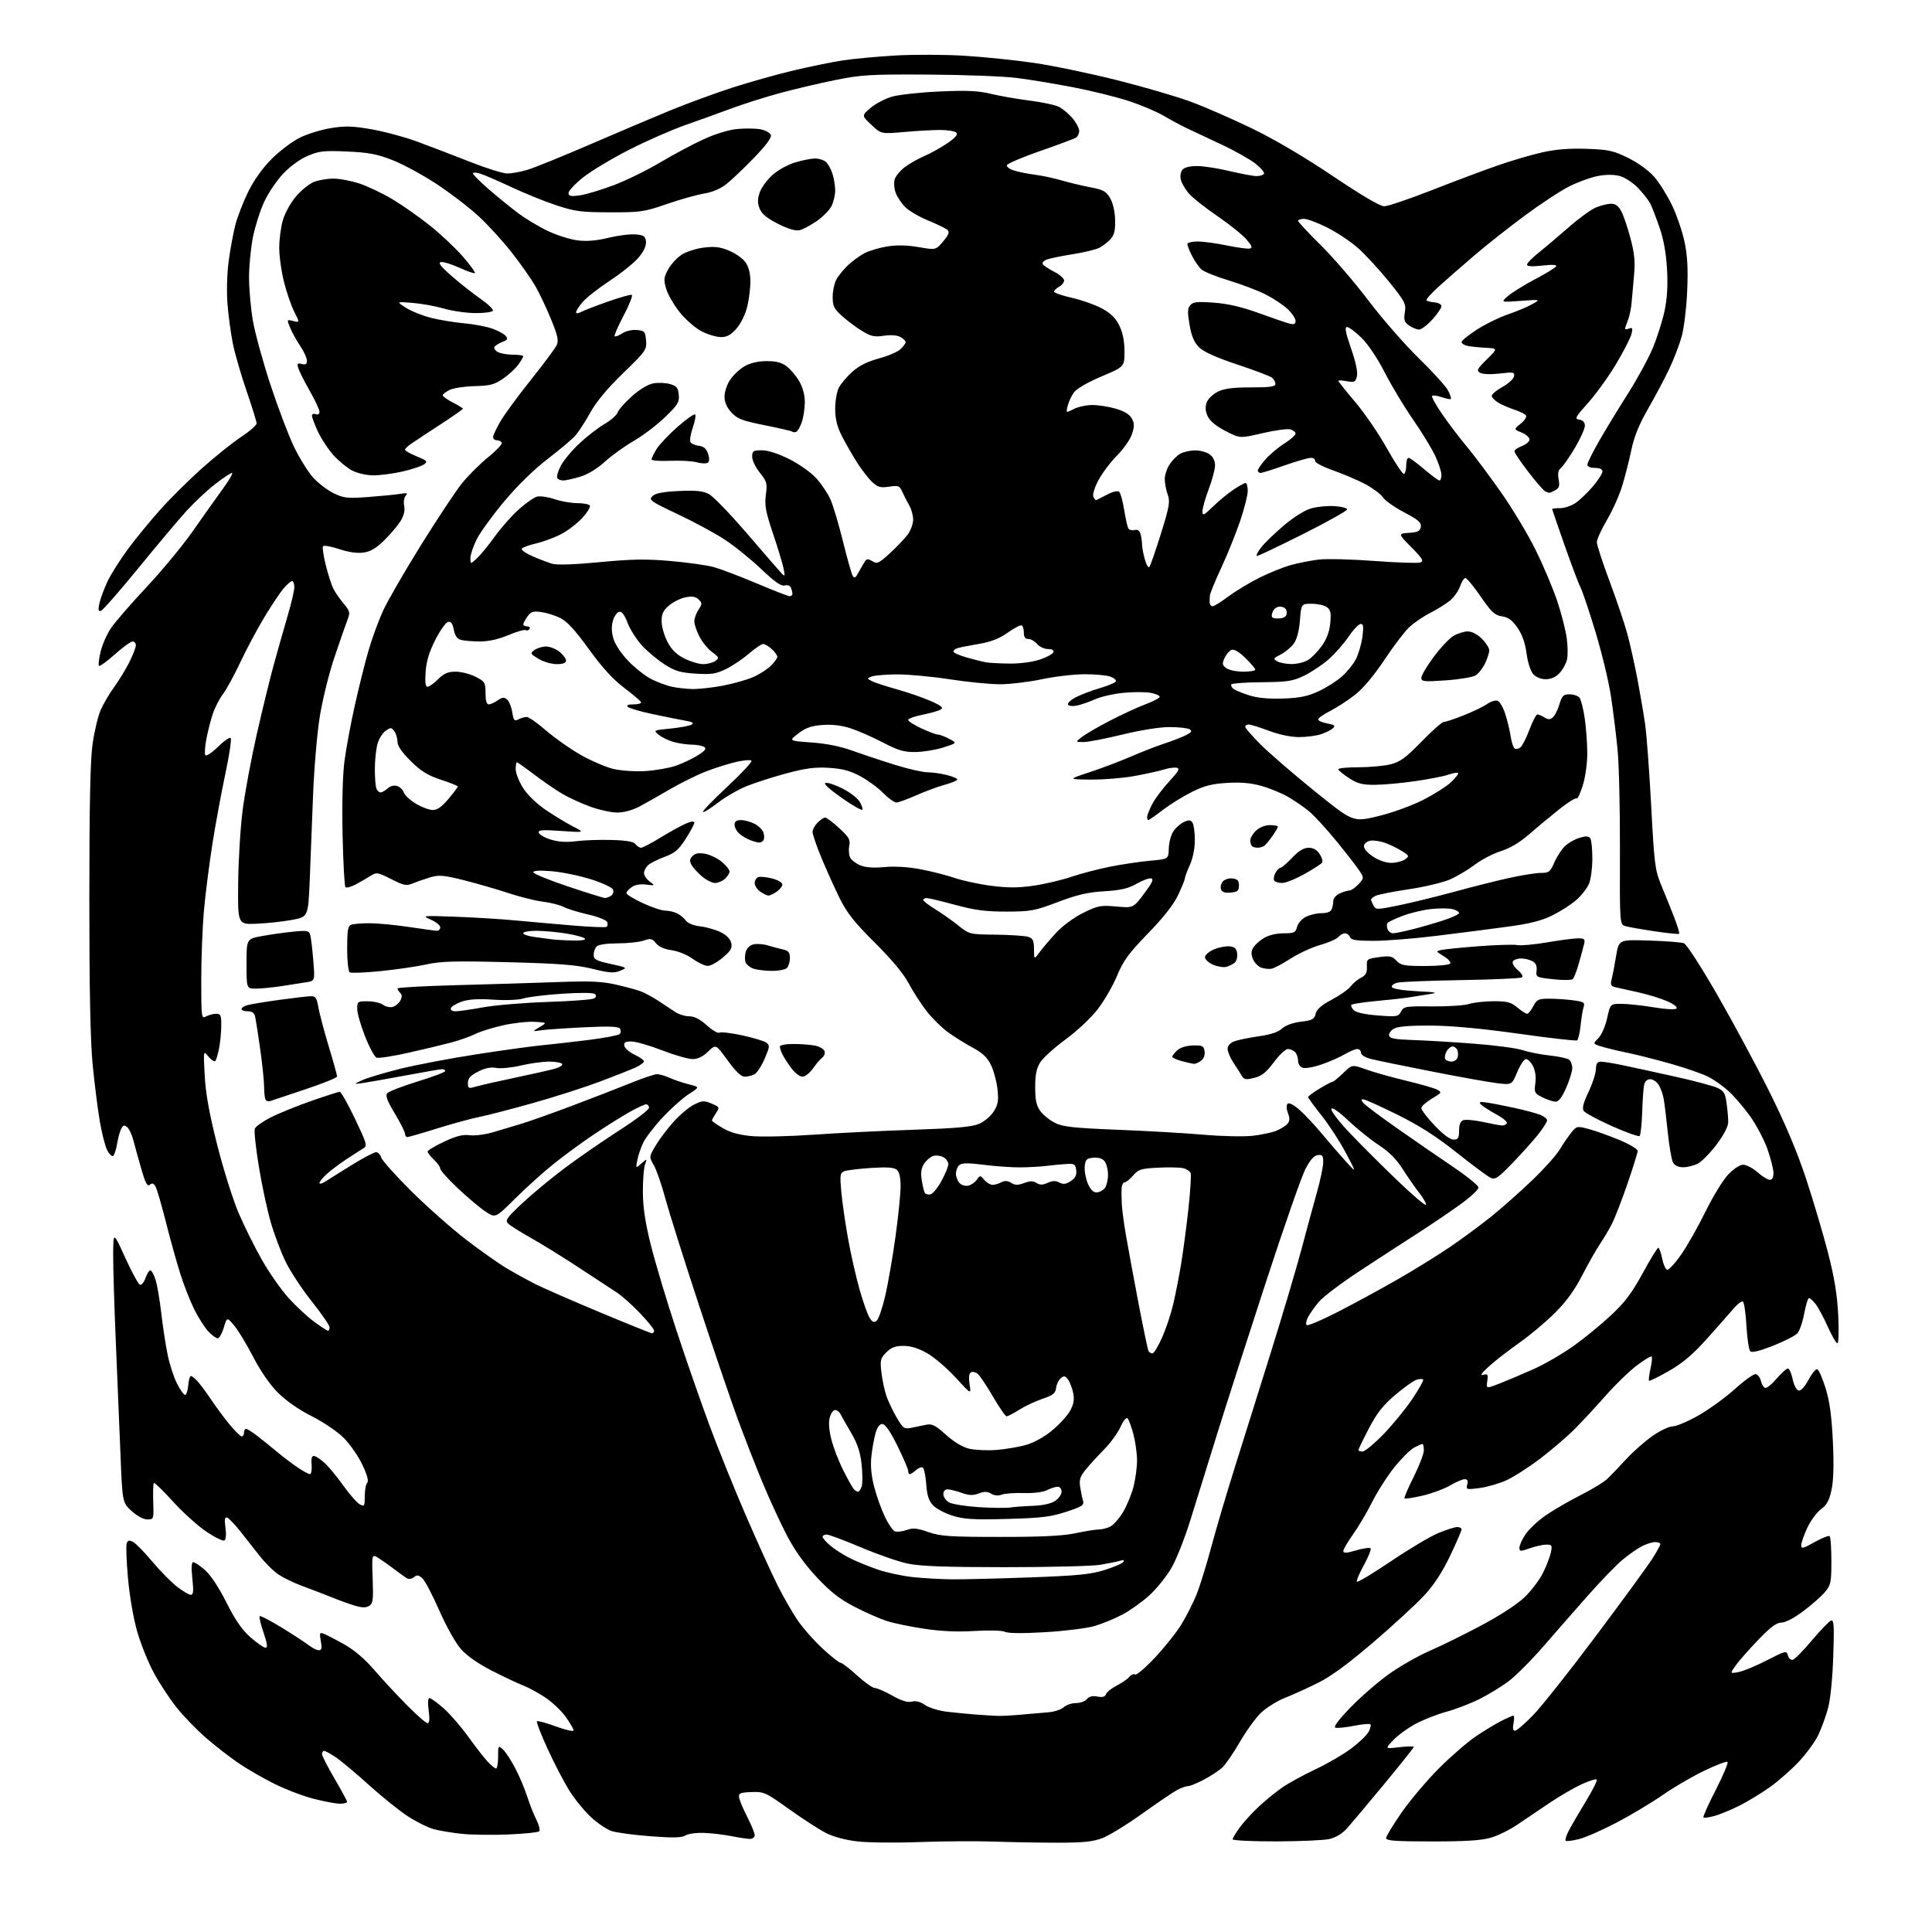<?xml version="1.0" encoding="UTF-8" standalone="no"?>
<svg 
  version="1.1" 
  xmlns="http://www.w3.org/2000/svg" 
  xmlns:xlink="http://www.w3.org/1999/xlink" 
  xmlns:svg="http://www.w3.org/2000/svg"
  xmlns:rdf="http://www.w3.org/1999/02/22-rdf-syntax-ns#"
  xmlns:cc="http://creativecommons.org/ns#"
  xmlns:dc="http://purl.org/dc/elements/1.1/"
  viewBox="0 0 768 768"
  width="768"
  height="768"
>
<style>svg {background-color: white; }</style>"
<path stroke="none" fill="black" fill-rule="evenodd" d="M365.50,732.25C356.15,732.60 345.05,732.48 340.82,731.99C336.11,731.45 331.28,730.15 328.32,728.64C325.67,727.28 319.08,723.02 313.69,719.17C304.32,712.48 303.64,712.17 298.69,712.37C294.16,712.56 293.54,712.83 293.80,714.54C293.96,715.62 295.42,719.09 297.05,722.26C298.67,725.44 300.00,728.70 300.00,729.51C300.00,730.33 299.16,731.00 298.14,731.00C297.11,731.00 293.85,730.51 290.89,729.92C287.92,729.32 283.02,728.73 280.00,728.61C276.97,728.48 273.60,728.93 272.50,729.61C270.98,730.55 267.63,730.63 258.56,729.94C252.00,729.44 245.05,728.51 243.12,727.87C241.19,727.24 237.45,724.70 234.81,722.23C232.17,719.76 228.30,714.99 226.21,711.62C224.12,708.25 220.27,700.84 217.65,695.13C215.04,689.43 213.14,684.53 213.43,684.23C213.73,683.94 217.13,684.86 220.98,686.29C224.84,687.71 228.00,688.42 228.00,687.85C228.00,687.29 226.56,684.83 224.81,682.38C223.05,679.94 219.34,676.46 216.56,674.65C213.78,672.83 209.93,670.75 208.00,670.02C206.07,669.29 200.56,666.69 195.74,664.24C190.06,661.35 185.66,658.29 183.22,655.51C181.07,653.07 177.39,646.50 174.62,640.18C171.96,634.10 168.94,628.35 167.91,627.42C166.41,626.06 165.75,625.97 164.56,626.95C163.75,627.62 162.51,627.83 161.79,627.42C161.08,627.00 158.93,625.46 157.00,623.98C155.07,622.51 152.21,620.48 150.64,619.47C147.79,617.63 147.79,617.63 148.14,627.44C148.45,635.84 148.26,637.40 146.79,638.34C145.55,639.14 144.04,639.13 141.29,638.34C139.21,637.73 135.25,636.32 132.50,635.20C129.75,634.08 124.28,631.98 120.35,630.53C116.41,629.08 111.66,626.71 109.79,625.25C107.93,623.79 104.85,620.60 102.95,618.16C101.05,615.72 97.70,611.46 95.50,608.69C93.30,605.92 90.94,603.48 90.26,603.25C89.34,602.94 89.17,603.98 89.63,607.29C89.98,609.90 89.82,612.00 89.22,612.36C88.67,612.71 85.45,611.15 82.09,608.90C78.72,606.65 72.74,601.26 68.80,596.92C64.86,592.58 61.42,589.24 61.16,589.51C60.90,589.77 60.78,593.14 60.91,596.99C61.13,603.92 61.10,604.00 58.55,604.00C57.02,604.00 54.49,602.64 52.31,600.65C48.65,597.29 48.65,597.29 47.86,577.40C47.43,566.45 46.60,546.48 46.02,533.00C45.44,519.52 44.98,504.23 44.99,499.00C45.02,489.50 45.02,489.50 49.76,499.92C52.37,505.65 55.01,510.50 55.64,510.71C56.26,510.92 57.25,509.72 57.83,508.05C58.42,506.37 59.29,505.00 59.78,505.00C60.27,505.00 61.19,506.69 61.84,508.75C62.49,510.81 63.51,516.77 64.11,522.00C64.70,527.23 65.84,534.65 66.63,538.50C67.42,542.35 69.10,547.52 70.36,550.00C71.63,552.48 73.07,554.50 73.58,554.50C74.09,554.50 74.64,552.81 74.81,550.75C74.98,548.69 75.47,547.00 75.89,547.00C76.31,547.00 77.56,548.01 78.68,549.25C79.79,550.49 82.19,553.75 84.02,556.50C85.85,559.25 89.11,563.64 91.26,566.25C93.42,568.86 95.59,571.00 96.09,571.00C96.59,571.00 97.00,570.33 97.00,569.50C97.00,568.67 97.37,568.00 97.82,568.00C98.27,568.00 100.25,569.24 102.21,570.75C104.17,572.26 107.74,575.14 110.14,577.14C112.54,579.14 116.25,581.95 118.39,583.39C120.53,584.82 122.70,586.00 123.22,586.00C123.73,586.00 124.03,584.31 123.88,582.25C123.66,579.40 123.95,578.58 125.05,578.82C125.85,579.00 127.77,580.35 129.33,581.82C130.89,583.29 134.17,587.31 136.62,590.74C139.07,594.17 141.96,597.45 143.04,598.02C144.85,598.99 145.00,598.73 145.00,594.74C145.00,592.35 145.44,589.96 145.98,589.42C146.63,588.77 145.96,586.30 144.04,582.25C142.43,578.85 139.10,574.04 136.63,571.58C134.13,569.08 128.51,565.27 123.92,562.96C118.83,560.40 113.72,556.85 110.51,553.64C107.29,550.42 103.58,545.07 100.69,539.47C98.13,534.52 94.74,528.91 93.14,526.99C90.23,523.51 90.23,523.51 88.96,527.75C88.26,530.09 87.16,532.00 86.53,532.00C85.89,532.00 84.21,530.76 82.79,529.25C81.37,527.74 78.87,523.80 77.22,520.50C75.58,517.20 73.06,510.78 71.63,506.23C70.19,501.67 67.64,492.48 65.95,485.80C64.26,479.12 62.43,472.80 61.87,471.76C61.12,470.36 60.53,470.15 59.58,470.94C58.57,471.77 57.83,470.41 56.20,464.75C55.04,460.76 53.62,455.64 53.04,453.37C52.46,451.09 51.35,448.70 50.56,448.05C49.44,447.12 48.94,447.25 48.19,448.69C47.66,449.68 46.92,452.41 46.53,454.74C46.14,457.08 45.43,459.23 44.96,459.53C44.48,459.82 43.42,458.77 42.60,457.20C41.79,455.62 40.44,450.32 39.62,445.41C38.79,440.51 37.53,430.43 36.81,423.00C35.92,413.78 35.50,392.84 35.51,357.00C35.52,319.20 35.89,301.98 36.83,295.50C37.55,290.55 39.00,284.54 40.06,282.15C41.11,279.76 43.50,275.71 45.36,273.15C47.23,270.59 49.93,266.15 51.38,263.28C52.82,260.41 54.00,257.38 54.00,256.53C54.00,255.69 53.41,255.00 52.70,255.00C51.98,255.00 48.81,257.30 45.65,260.12C42.49,262.94 39.65,264.99 39.34,264.67C39.03,264.36 39.32,261.85 39.98,259.09C40.64,256.32 42.47,252.14 44.05,249.78C45.62,247.43 51.99,240.08 58.20,233.44C64.42,226.81 72.78,216.69 76.78,210.94C80.79,205.20 86.12,197.69 88.63,194.25C91.13,190.81 92.75,188.00 92.21,188.00C91.68,188.00 88.66,190.00 85.51,192.45C82.37,194.89 77.25,199.69 74.14,203.10C71.04,206.52 62.42,216.75 55.00,225.84C47.58,234.94 40.89,242.57 40.14,242.81C39.10,243.14 38.95,242.47 39.51,239.87C39.90,238.02 41.34,234.12 42.70,231.22C44.06,228.31 47.76,222.46 50.91,218.20C54.07,213.94 59.87,206.87 63.81,202.48C67.74,198.09 75.14,190.77 80.23,186.20C85.33,181.64 92.31,176.04 95.75,173.76C99.19,171.48 102.00,169.03 102.00,168.30C102.00,167.57 100.22,161.82 98.04,155.50C95.87,149.19 93.42,140.76 92.60,136.77C91.78,132.77 90.81,125.65 90.44,120.95C90.04,115.99 90.24,108.81 90.90,103.84C91.52,99.13 92.72,92.63 93.56,89.39C94.40,86.15 96.72,80.20 98.70,76.17C100.97,71.57 104.42,66.74 107.99,63.17C111.11,60.05 116.10,56.28 119.08,54.78C122.06,53.29 127.65,51.55 131.50,50.93C137.22,50.00 140.17,50.09 147.67,51.39C152.71,52.26 161.04,54.52 166.17,56.41C171.30,58.31 180.68,61.90 187.00,64.39C193.32,66.89 199.88,68.94 201.57,68.96C203.26,68.98 206.87,68.34 209.60,67.53C212.33,66.72 223.55,62.17 234.53,57.42C245.51,52.68 259.90,46.58 266.50,43.87C273.10,41.16 284.07,37.13 290.89,34.91C297.70,32.70 308.73,29.60 315.39,28.02C322.05,26.45 330.88,24.64 335.00,24.01C339.12,23.38 348.51,22.50 355.85,22.07C363.19,21.64 375.56,21.68 383.33,22.16C391.11,22.63 403.58,23.92 411.06,25.01C418.53,26.10 433.39,29.19 444.07,31.88C454.76,34.56 468.00,38.44 473.50,40.48C479.00,42.53 489.89,47.29 497.70,51.07C506.64,55.38 518.54,62.40 529.79,69.97C541.13,77.60 548.60,82.00 550.24,82.00C551.65,82.00 560.17,79.12 569.16,75.60C578.15,72.07 590.00,67.63 595.50,65.72C601.00,63.81 608.98,61.47 613.22,60.53C618.53,59.35 624.02,58.92 630.75,59.16C639.43,59.46 641.32,59.88 647.24,62.79C651.19,64.74 655.41,67.80 657.58,70.29C659.60,72.61 662.77,77.67 664.63,81.54C666.49,85.40 668.73,91.93 669.61,96.04C670.77,101.51 671.06,106.70 670.69,115.50C670.41,122.10 669.45,130.20 668.56,133.50C667.67,136.80 665.44,142.65 663.62,146.50C661.80,150.35 658.00,157.50 655.19,162.40C651.57,168.69 649.61,173.51 648.48,178.90C647.60,183.08 645.96,189.52 644.83,193.21C643.70,196.90 640.98,202.97 638.78,206.71C636.59,210.44 634.78,214.40 634.77,215.50C634.76,216.60 637.03,223.57 639.81,231.00C642.59,238.43 645.78,247.88 646.90,252.00C648.01,256.12 649.82,264.23 650.92,270.00C652.01,275.77 653.39,283.88 653.98,288.00C654.57,292.12 655.65,306.75 656.38,320.50C657.62,343.79 657.90,345.94 660.42,352.00C661.91,355.57 664.20,361.26 665.51,364.64C666.82,368.01 667.71,370.95 667.49,371.18C667.26,371.41 662.90,370.97 657.79,370.21C652.68,369.45 647.46,368.53 646.18,368.17C643.86,367.50 643.86,367.50 643.95,338.00C644.00,321.77 643.58,303.77 643.01,298.00C642.45,292.23 641.28,282.77 640.42,277.00C639.56,271.23 636.81,259.75 634.32,251.50C631.83,243.25 629.16,235.28 628.39,233.78C627.61,232.29 624.74,224.68 621.99,216.88C619.25,209.07 617.00,202.53 617.00,202.34C617.00,202.15 618.43,202.00 620.19,202.00C621.94,202.00 624.75,201.04 626.44,199.86C628.12,198.68 631.19,195.72 633.25,193.29C635.31,190.86 637.00,188.22 637.00,187.43C637.00,186.51 635.94,186.00 634.00,186.00C632.21,186.00 631.00,185.48 631.00,184.71C631.00,184.00 633.19,179.61 635.87,174.96C638.55,170.31 643.70,161.87 647.30,156.20C650.90,150.54 655.27,142.50 657.01,138.33C658.74,134.17 660.84,127.55 661.68,123.63C662.73,118.72 663.03,113.54 662.67,107.00C662.31,100.66 661.32,95.13 659.67,90.38C658.31,86.46 656.66,82.18 655.98,80.88C655.31,79.57 653.14,76.80 651.16,74.73C649.17,72.65 645.92,70.52 643.92,69.98C641.56,69.34 638.49,69.34 635.18,69.97C632.37,70.50 627.24,72.36 623.79,74.10C620.33,75.84 612.33,81.11 606.00,85.80C599.67,90.49 590.67,97.60 586.00,101.60C581.33,105.61 575.02,111.11 572.00,113.84C568.98,116.56 566.76,119.06 567.08,119.39C567.40,119.72 568.86,120.09 570.33,120.22C571.80,120.34 573.00,121.01 573.00,121.72C573.00,122.42 571.37,124.80 569.38,127.00C567.39,129.20 565.02,131.00 564.11,131.00C563.19,131.00 561.41,130.28 560.15,129.39C558.24,128.05 557.96,127.19 558.45,124.14C558.99,120.77 558.51,119.85 552.05,111.85C548.20,107.10 542.68,101.12 539.78,98.56C536.88,96.01 531.40,92.36 527.62,90.46C523.83,88.56 519.67,87.00 518.37,87.00C517.06,87.00 516.00,87.35 516.00,87.77C516.00,88.19 520.09,92.58 525.08,97.52C530.08,102.46 538.59,112.35 544.00,119.50C549.41,126.65 558.39,136.94 563.95,142.36C569.51,147.78 574.76,153.56 575.61,155.20C576.45,156.84 576.96,158.37 576.74,158.60C576.51,158.82 574.88,158.50 573.11,157.89C571.34,157.27 569.63,157.04 569.29,157.37C568.96,157.70 570.79,161.02 573.36,164.74C575.92,168.46 580.29,174.20 583.06,177.50C585.83,180.80 591.90,188.90 596.54,195.50C601.18,202.10 607.48,212.58 610.52,218.78C613.57,224.99 617.40,234.05 619.03,238.93C620.66,243.81 622.36,250.45 622.81,253.70C623.25,256.95 623.28,260.88 622.86,262.43C622.44,263.99 621.10,266.33 619.88,267.63C618.44,269.16 616.52,270.00 614.48,270.00C612.57,270.00 610.58,269.20 609.49,267.99C608.43,266.82 607.31,263.36 606.83,259.74C606.26,255.53 605.08,252.20 603.20,249.50C601.12,246.51 599.56,245.37 597.04,245.00C594.18,244.58 592.88,243.37 588.58,237.12C585.79,233.06 583.05,229.76 582.50,229.77C581.95,229.79 581.00,231.28 580.39,233.08C579.78,234.89 577.98,237.43 576.39,238.74C574.80,240.04 571.25,242.26 568.50,243.66C565.75,245.06 562.00,247.63 560.16,249.36C558.32,251.08 553.90,256.90 550.34,262.28C546.30,268.38 541.94,273.58 538.74,276.11C535.92,278.34 531.45,281.26 528.81,282.60C526.16,283.94 524.00,285.46 524.00,285.97C524.00,286.49 525.61,287.21 527.59,287.58C530.51,288.13 530.93,288.49 529.84,289.50C529.10,290.18 526.97,291.25 525.10,291.87C523.23,292.49 519.30,293.00 516.37,293.00C513.13,293.00 508.45,292.02 504.40,290.50C500.75,289.12 497.14,288.00 496.38,288.00C495.62,288.00 495.00,288.41 495.00,288.92C495.00,289.43 497.77,292.61 501.15,295.99C504.54,299.38 514.18,307.70 522.57,314.48C537.83,326.80 537.83,326.80 547.50,324.53C552.91,323.25 560.76,320.45 565.33,318.16C569.82,315.92 574.99,312.66 576.81,310.93C578.63,309.20 579.89,307.56 579.61,307.28C579.33,307.00 577.62,307.29 575.80,307.93C573.99,308.57 568.00,309.74 562.50,310.53C557.00,311.32 549.78,311.97 546.45,311.98C541.54,312.00 539.61,311.49 536.20,309.28C533.89,307.78 532.00,306.20 532.00,305.78C532.00,305.35 535.63,305.00 540.06,305.00C544.49,305.00 550.21,304.47 552.77,303.83C556.58,302.87 558.82,301.23 565.05,294.83C569.24,290.52 573.23,287.00 573.91,287.00C574.60,287.00 578.16,285.81 581.83,284.36C585.50,282.90 589.70,280.88 591.16,279.85C592.62,278.83 594.51,278.26 595.36,278.58C596.20,278.91 597.56,281.27 598.38,283.84C599.20,286.40 600.16,290.41 600.52,292.74C600.88,295.08 601.60,297.26 602.13,297.58C602.66,297.91 603.69,297.67 604.43,297.06C605.17,296.44 606.78,293.25 608.01,289.97C609.24,286.69 610.65,284.00 611.14,284.00C611.63,284.00 612.88,284.54 613.93,285.19C615.40,286.10 616.17,286.11 617.26,285.20C618.04,284.55 619.22,282.22 619.88,280.01C620.91,276.55 621.47,276.00 623.92,276.00C625.48,276.00 627.25,276.60 627.86,277.33C628.46,278.06 629.41,281.77 629.96,285.58C630.51,289.39 630.96,295.65 630.97,299.50C630.97,303.45 630.19,309.01 629.17,312.27C628.18,315.44 627.08,317.75 626.72,317.39C626.37,317.04 623.31,318.94 619.92,321.62C616.53,324.31 611.17,328.76 608.00,331.53C604.19,334.86 600.35,337.16 596.64,338.33C593.56,339.30 588.91,341.71 586.32,343.69C583.73,345.66 579.30,348.30 576.47,349.56C573.63,350.81 566.19,352.59 559.91,353.51C553.64,354.44 547.72,355.61 546.76,356.13C545.79,356.65 545.00,357.31 545.00,357.60C545.00,357.89 545.44,358.95 545.97,359.94C546.90,361.69 547.28,361.68 556.21,359.85C561.32,358.80 571.12,356.40 578.00,354.52C584.87,352.63 594.66,350.17 599.74,349.04C604.82,347.92 610.57,347.00 612.52,347.00C615.74,347.00 616.24,346.60 617.92,342.75C618.93,340.41 620.87,337.48 622.22,336.23C623.57,334.98 626.19,333.52 628.04,332.99C630.50,332.28 631.61,332.35 632.18,333.26C632.62,333.94 632.98,337.55 632.98,341.28C632.99,345.01 632.39,349.52 631.65,351.30C630.91,353.08 628.65,355.98 626.64,357.74C624.63,359.51 620.36,362.25 617.15,363.85C612.83,365.99 608.22,367.17 599.40,368.36C592.86,369.26 580.16,370.89 571.19,371.99C562.22,373.10 550.90,374.00 546.05,374.00C539.12,374.00 537.09,373.68 536.64,372.50C536.32,371.67 535.43,371.00 534.65,371.00C533.88,371.00 532.69,371.66 532.02,372.48C531.34,373.29 528.10,374.71 524.81,375.63C521.52,376.56 516.20,379.01 513.00,381.08C509.79,383.15 506.35,384.97 505.34,385.11C504.33,385.26 502.56,385.06 501.40,384.67C500.25,384.28 498.78,382.82 498.15,381.42C497.32,379.60 497.29,378.33 498.06,376.89C498.65,375.79 500.56,374.02 502.31,372.95C504.28,371.75 507.31,371.01 510.23,371.00C514.46,371.00 515.03,370.73 515.60,368.47C515.95,367.07 517.51,365.27 519.07,364.47C520.63,363.66 523.45,363.00 525.34,363.00C527.56,363.00 529.00,362.44 529.39,361.42C529.73,360.55 530.00,359.05 530.00,358.08C530.00,357.11 531.15,355.80 532.55,355.16C533.95,354.52 535.67,354.00 536.37,354.00C537.08,354.00 538.69,352.89 539.97,351.54C542.23,349.13 542.24,349.01 540.49,346.29C539.51,344.75 535.40,339.45 531.37,334.50C527.34,329.55 522.35,324.12 520.27,322.42C518.20,320.73 514.48,318.18 512.00,316.75C509.52,315.32 504.84,313.39 501.58,312.46C497.41,311.26 493.38,310.89 487.90,311.21C481.79,311.57 478.78,312.33 473.81,314.80C470.34,316.53 465.13,319.76 462.23,321.97C459.33,324.19 456.74,326.00 456.48,326.00C456.22,326.00 456.00,325.43 456.00,324.74C456.00,324.04 456.95,321.68 458.12,319.49C459.29,317.29 462.32,313.26 464.87,310.52C468.60,306.51 469.16,305.47 467.74,305.19C466.77,305.00 464.52,305.31 462.74,305.88C460.96,306.44 455.74,307.60 451.14,308.45C446.54,309.30 438.67,309.95 433.64,309.90C424.50,309.80 424.50,309.80 433.00,307.01C437.68,305.48 445.10,302.67 449.50,300.77C453.90,298.86 459.98,296.50 463.00,295.52C466.02,294.53 469.80,293.07 471.40,292.26C473.64,291.13 473.98,290.60 472.90,289.91C472.13,289.43 468.56,289.02 464.97,289.02C461.07,289.01 453.51,290.21 446.16,292.00C439.41,293.65 432.44,294.99 430.69,294.98C427.50,294.96 427.50,294.96 430.00,292.99C431.38,291.91 436.33,289.02 441.02,286.58C445.70,284.14 452.12,281.18 455.27,280.00C458.42,278.82 461.00,277.46 461.00,276.97C461.00,276.49 459.37,275.79 457.38,275.41C455.40,275.04 450.60,275.03 446.73,275.39C442.86,275.75 437.78,276.89 435.45,277.92C433.12,278.95 429.85,280.09 428.20,280.46C426.49,280.83 424.92,280.68 424.56,280.10C424.21,279.54 425.65,278.20 427.74,277.13C429.84,276.06 434.13,274.44 437.26,273.53C440.40,272.61 443.22,271.45 443.54,270.93C443.86,270.42 442.94,269.55 441.50,269.00C440.05,268.45 435.41,268.01 431.18,268.02C426.96,268.02 419.27,268.92 414.10,270.02C408.93,271.11 401.45,272.00 397.49,272.00C393.52,272.00 384.48,271.10 377.39,270.01C370.30,268.92 360.90,268.05 356.50,268.08C352.10,268.11 347.61,268.49 346.52,268.91C344.55,269.68 344.55,269.69 346.52,270.73C347.61,271.31 352.10,272.78 356.50,274.01C360.89,275.24 366.96,277.33 369.98,278.67C374.21,280.54 375.12,281.31 373.98,282.03C373.17,282.55 369.91,283.48 366.75,284.11C363.59,284.74 361.00,285.67 361.00,286.18C361.00,286.68 363.36,288.19 366.25,289.54C369.14,290.88 372.08,291.98 372.80,291.99C373.51,292.00 375.54,292.76 377.30,293.69C380.50,295.37 380.50,295.37 375.00,297.13C371.98,298.09 366.99,298.91 363.92,298.94C359.31,298.99 357.04,298.32 350.92,295.13C346.84,293.00 341.09,290.48 338.15,289.52C334.62,288.37 330.83,287.92 327.00,288.19C322.52,288.52 320.32,289.28 317.35,291.56C313.50,294.50 313.50,294.50 322.52,295.14C328.45,295.55 334.10,296.69 339.02,298.47C343.13,299.95 350.74,302.48 355.91,304.08C361.09,305.69 366.85,307.00 368.72,307.00C370.59,307.00 374.11,307.50 376.54,308.12C378.98,308.73 380.77,309.57 380.51,309.98C380.26,310.39 377.90,311.32 375.28,312.04C372.65,312.76 367.65,314.63 364.16,316.18C360.67,317.73 357.13,319.00 356.29,319.00C355.45,319.00 353.12,317.31 351.10,315.25C349.09,313.19 345.01,310.19 342.04,308.59C337.97,306.39 334.89,305.57 329.57,305.23C324.07,304.89 320.32,305.37 312.68,307.41C307.29,308.86 300.13,311.15 296.79,312.51C293.45,313.86 288.29,316.84 285.33,319.13C282.37,321.41 279.72,323.05 279.43,322.76C279.15,322.48 283.53,317.94 289.18,312.67C294.82,307.41 299.11,302.78 298.71,302.38C298.32,301.98 295.63,302.20 292.75,302.85C289.86,303.51 284.56,305.16 280.97,306.53C277.38,307.89 270.85,311.10 266.47,313.66C262.09,316.22 256.51,319.37 254.08,320.66C251.43,322.06 247.95,323.00 245.38,323.00C243.02,323.00 238.20,321.95 234.68,320.67C231.15,319.39 226.17,317.12 223.62,315.62C221.06,314.13 216.03,310.67 212.43,307.95C208.84,305.23 205.69,303.00 205.45,303.00C205.20,303.00 205.00,304.26 205.00,305.80C205.00,307.35 206.31,310.68 207.92,313.21C209.64,315.93 213.32,319.50 216.90,321.93C220.24,324.20 225.11,327.15 227.73,328.50C232.50,330.96 232.50,330.96 223.11,330.32C215.35,329.79 213.81,329.92 214.19,331.07C214.44,331.83 216.64,333.06 219.08,333.79C222.03,334.68 225.33,334.88 229.00,334.39C232.03,333.99 238.32,333.77 243.00,333.90C248.99,334.06 251.83,334.55 252.61,335.56C253.22,336.35 254.23,337.00 254.84,337.00C255.46,337.00 259.01,335.13 262.73,332.85C266.45,330.57 270.96,328.09 272.75,327.34C274.85,326.45 276.00,326.35 276.00,327.03C276.00,327.62 274.46,330.50 272.59,333.43C269.81,337.77 268.27,339.10 264.34,340.55C261.68,341.54 258.71,343.01 257.75,343.82C256.79,344.64 256.00,346.09 256.00,347.03C256.00,347.98 257.01,349.51 258.25,350.42C260.48,352.08 260.46,352.09 256.86,351.63C254.58,351.34 252.42,351.71 251.11,352.64C249.95,353.45 249.00,354.53 249.00,355.04C249.00,355.55 251.91,357.32 255.46,358.98C259.01,360.64 263.09,362.00 264.52,362.00C265.96,362.00 268.11,362.52 269.32,363.16C270.52,363.80 272.05,365.09 272.71,366.02C273.41,367.01 275.77,367.94 278.25,368.22C280.63,368.49 284.25,369.50 286.30,370.47C288.66,371.59 290.25,373.16 290.65,374.75C291.17,376.82 290.59,377.85 287.39,380.59C285.25,382.43 282.56,383.94 281.40,383.96C280.25,383.98 277.54,382.72 275.38,381.16C273.15,379.54 269.55,378.07 266.99,377.73C264.14,377.34 261.89,376.34 260.77,374.96C259.23,373.06 258.63,372.93 255.86,373.90C254.12,374.50 249.48,375.00 245.55,375.00C241.32,375.00 237.91,375.49 237.20,376.20C236.54,376.86 236.00,378.37 236.00,379.55C236.00,381.39 236.97,381.91 242.75,383.18C249.44,384.65 249.48,384.67 246.53,385.89C244.06,386.91 242.24,386.79 235.53,385.13C229.10,383.55 222.41,383.02 202.00,382.49C180.94,381.95 175.28,382.10 169.50,383.37C165.65,384.22 157.45,385.42 151.28,386.03C145.11,386.65 139.60,386.87 139.03,386.52C138.45,386.16 138.00,382.03 138.00,377.05C138.00,369.92 138.30,368.10 139.58,367.61C140.45,367.27 143.75,367.00 146.92,367.00C150.08,367.00 157.14,367.67 162.59,368.49C168.04,369.32 173.06,369.99 173.75,369.99C174.44,370.00 175.00,369.37 175.00,368.61C175.00,367.84 173.31,366.47 171.25,365.57C167.59,363.96 167.82,363.94 181.00,364.41C188.43,364.68 199.45,365.36 205.50,365.94C211.55,366.51 221.85,367.42 228.39,367.96C234.93,368.50 240.65,368.72 241.10,368.44C241.55,368.16 241.67,367.30 241.37,366.53C241.07,365.75 237.68,364.41 233.79,363.52C229.91,362.64 225.52,361.29 224.03,360.51C222.53,359.74 218.88,358.81 215.91,358.45C212.93,358.09 206.68,356.53 202.00,354.98C197.32,353.44 189.36,351.14 184.30,349.87C176.62,347.94 174.48,347.74 171.30,348.67C169.21,349.28 166.09,350.36 164.36,351.07C161.51,352.24 160.71,352.09 155.53,349.47C150.04,346.69 149.73,346.65 147.16,348.26C145.70,349.18 143.04,350.71 141.26,351.65C139.48,352.59 137.71,353.04 137.32,352.65C136.93,352.26 136.42,342.82 136.18,331.68C135.92,319.22 136.21,307.96 136.94,302.46C137.59,297.53 139.43,287.65 141.02,280.50C142.61,273.35 145.07,263.49 146.49,258.60C147.91,253.70 150.56,246.50 152.36,242.60C154.17,238.69 160.96,226.95 167.46,216.50C173.96,206.05 181.28,195.03 183.74,192.00C186.19,188.97 190.86,184.33 194.12,181.69C197.38,179.04 199.78,176.45 199.46,175.94C199.14,175.42 198.23,175.00 197.44,175.00C196.65,175.00 196.00,174.44 196.01,173.75C196.01,173.06 197.33,170.25 198.93,167.50C200.53,164.75 205.98,157.32 211.03,151.00C216.08,144.68 220.69,138.48 221.28,137.23C222.15,135.37 221.72,133.42 218.97,126.73C217.12,122.20 214.29,116.25 212.68,113.50C211.08,110.75 206.92,104.85 203.44,100.39C199.95,95.92 194.04,89.45 190.30,85.99C186.56,82.53 179.06,76.78 173.63,73.20C168.20,69.62 160.33,65.34 156.13,63.69C149.88,61.24 146.59,60.61 137.96,60.23C128.66,59.82 126.82,60.02 122.25,61.99C119.18,63.31 115.20,66.22 112.47,69.13C109.94,71.84 106.58,76.85 105.00,80.28C103.41,83.70 101.42,89.97 100.56,94.21C99.70,98.45 99.00,105.70 99.00,110.33C99.00,114.95 99.70,122.72 100.55,127.60C101.39,132.47 104.54,143.90 107.53,152.99C110.52,162.09 114.74,173.20 116.90,177.67C119.07,182.15 122.48,187.63 124.48,189.85C126.49,192.07 130.16,194.86 132.63,196.07C136.66,198.02 138.11,198.18 146.32,197.57C151.37,197.20 157.07,196.64 159.00,196.33C161.80,195.87 162.26,196.01 161.30,197.02C160.63,197.74 160.35,199.52 160.67,201.09C161.04,202.96 160.55,204.99 159.18,207.20C158.05,209.01 155.13,212.45 152.69,214.83C149.47,217.98 147.21,219.30 144.38,219.67C141.92,220.00 138.39,219.48 134.72,218.24C131.54,217.17 128.69,216.69 128.39,217.17C128.09,217.66 128.60,221.08 129.53,224.78C130.46,228.48 131.82,232.68 132.57,234.13C133.32,235.58 135.15,238.21 136.64,239.99C139.12,242.93 139.25,243.49 138.14,246.36C137.46,248.09 135.13,254.78 132.96,261.24C130.73,267.83 128.15,278.35 127.06,285.24C126.00,291.98 124.81,306.05 124.43,316.50C124.05,326.95 123.46,342.02 123.12,349.99C122.50,364.49 122.50,364.49 116.00,365.69C112.42,366.35 106.12,367.03 102.00,367.20C94.50,367.50 94.50,367.50 94.68,350.92C94.77,341.81 95.58,328.76 96.47,321.92C97.35,315.09 99.86,301.62 102.04,292.00C104.22,282.38 107.30,269.77 108.89,264.00C110.48,258.23 112.96,249.51 114.39,244.64C115.83,239.76 117.00,234.70 117.00,233.39C117.00,232.07 116.59,231.00 116.09,231.00C115.59,231.00 114.05,232.35 112.66,233.99C111.28,235.63 107.85,240.78 105.05,245.42C102.24,250.07 97.98,258.06 95.57,263.18C93.17,268.31 90.05,274.03 88.63,275.91C87.22,277.78 85.38,281.38 84.54,283.91C83.71,286.43 82.57,290.91 82.02,293.86C81.46,296.80 81.29,299.66 81.62,300.20C81.96,300.74 84.20,299.26 86.60,296.91C89.00,294.55 91.29,292.96 91.70,293.37C92.11,293.78 91.18,300.05 89.64,307.31C88.09,314.56 85.78,327.02 84.51,335.00C83.24,342.98 81.70,354.98 81.10,361.67C80.49,368.37 80.00,380.87 80.00,389.46C80.00,404.58 80.06,405.04 81.93,404.04C83.00,403.47 84.80,403.00 85.93,403.00C87.74,403.00 87.99,403.60 87.96,407.75C87.93,410.36 87.54,414.43 87.08,416.79C86.63,419.15 85.94,421.39 85.56,421.77C85.18,422.16 83.96,421.35 82.85,419.99C80.84,417.50 80.84,417.50 81.37,427.50C81.75,434.63 83.16,442.52 86.31,455.00C88.74,464.62 92.57,476.83 94.83,482.13C97.09,487.43 101.30,495.89 104.19,500.95C107.07,506.00 111.82,512.78 114.74,516.00C117.65,519.22 122.23,523.47 124.90,525.43C127.58,527.39 130.05,529.00 130.38,529.00C130.72,529.00 131.00,528.37 131.00,527.60C131.00,526.83 127.83,522.22 123.95,517.35C120.07,512.48 115.37,505.35 113.51,501.50C111.65,497.65 108.98,490.57 107.60,485.77C106.21,480.97 104.09,471.02 102.88,463.65C101.67,456.29 100.96,449.55 101.30,448.67C101.63,447.79 104.55,445.74 107.77,444.12C110.99,442.49 118.26,439.55 123.91,437.58C129.57,435.61 134.59,434.00 135.08,434.00C135.57,434.00 138.28,438.83 141.11,444.72C145.80,454.54 146.09,455.53 144.48,456.47C143.52,457.04 140.43,459.02 137.61,460.88C134.80,462.74 131.26,465.41 129.75,466.82C128.24,468.22 127.00,469.79 127.00,470.30C127.00,470.81 128.24,470.42 129.75,469.42C131.26,468.43 136.02,465.45 140.32,462.81C144.63,460.16 148.76,458.00 149.51,458.00C150.25,458.00 151.17,458.97 151.55,460.15C151.92,461.33 157.25,467.29 163.39,473.40C169.53,479.50 179.27,488.14 185.03,492.58C190.79,497.02 198.20,502.26 201.50,504.22C204.80,506.17 209.97,509.02 213.00,510.54C216.03,512.06 227.47,517.06 238.44,521.65C249.41,526.24 258.75,530.00 259.19,530.00C259.64,530.00 260.00,529.52 260.00,528.93C260.00,528.33 257.50,525.23 254.43,522.02C251.37,518.81 247.21,515.10 245.18,513.78C243.16,512.46 236.32,507.98 230.00,503.82C223.68,499.67 215.12,494.38 211.00,492.07C206.88,489.75 202.83,487.21 202.02,486.41C200.71,485.14 201.38,484.17 207.52,478.39C211.36,474.78 218.93,468.50 224.33,464.44C229.74,460.38 239.53,453.62 246.08,449.40C252.64,445.19 258.00,441.13 258.00,440.37C258.00,439.62 257.47,439.00 256.83,439.00C256.19,439.00 253.15,440.42 250.08,442.15C247.01,443.88 240.64,447.89 235.92,451.06C231.19,454.23 223.99,459.51 219.92,462.80C215.84,466.08 209.00,472.25 204.72,476.50C196.95,484.23 196.95,484.23 192.99,481.61C190.81,480.17 185.87,476.01 182.01,472.37C178.16,468.73 175.00,465.22 175.00,464.55C175.00,463.89 173.88,462.29 172.50,461.00C171.12,459.71 170.00,458.26 170.00,457.77C170.00,457.29 172.94,455.52 176.53,453.84C181.39,451.56 184.00,450.91 186.78,451.27C188.91,451.55 193.06,450.98 196.50,449.94C199.80,448.93 204.75,447.45 207.50,446.63C210.25,445.82 219.03,442.70 227.00,439.71C234.97,436.71 245.52,432.63 250.44,430.63C255.36,428.63 260.19,427.00 261.16,427.00C262.13,427.00 264.41,427.66 266.22,428.47C268.02,429.29 271.46,430.44 273.84,431.04C278.19,432.13 278.19,432.13 273.84,434.90C271.46,436.42 266.78,440.59 263.45,444.16C260.12,447.73 256.62,452.27 255.69,454.25C254.75,456.22 253.69,459.34 253.34,461.17C252.69,464.50 252.69,464.50 254.98,462.50C257.27,460.50 257.27,460.50 256.38,463.00C255.90,464.38 255.52,469.32 255.55,474.00C255.59,480.05 256.51,486.10 258.74,495.00C260.46,501.88 264.98,516.95 268.78,528.50C272.58,540.05 278.52,557.15 281.99,566.50C285.45,575.85 292.03,592.13 296.60,602.69C301.17,613.24 306.80,625.62 309.09,630.19C311.39,634.76 314.97,641.00 317.04,644.05C319.11,647.11 323.58,652.17 326.96,655.30C330.34,658.44 333.59,661.00 334.17,661.00C334.75,661.00 337.68,663.25 340.69,666.00C343.70,668.75 346.88,671.00 347.75,671.00C348.62,671.00 351.74,672.36 354.68,674.02C358.40,676.11 360.77,676.84 362.47,676.42C364.08,676.01 365.87,676.47 367.71,677.77C369.26,678.86 373.17,680.05 376.50,680.45C379.80,680.83 384.98,681.34 388.00,681.57C391.02,681.79 394.85,682.03 396.50,682.09C398.15,682.15 402.43,681.92 406.00,681.59C409.57,681.26 414.40,680.84 416.73,680.66C419.06,680.49 421.80,679.59 422.81,678.67C423.83,677.75 426.03,677.00 427.71,677.00C429.38,677.00 431.35,676.29 432.07,675.41C432.96,674.34 434.31,674.01 436.23,674.40C438.24,674.80 439.25,674.52 439.66,673.44C439.98,672.60 441.91,671.07 443.94,670.03C445.97,668.99 448.22,667.44 448.93,666.58C449.64,665.72 450.68,665.30 451.24,665.65C451.79,665.99 455.36,662.95 459.16,658.88C462.97,654.82 467.67,648.92 469.60,645.76C471.54,642.61 474.23,637.32 475.57,634.02C476.91,630.71 479.61,622.04 481.56,614.75C483.51,607.46 487.74,593.17 490.95,583.00C494.16,572.83 500.65,552.12 505.37,537.00C510.08,521.88 515.49,503.65 517.38,496.50C519.28,489.35 521.99,479.36 523.41,474.30C524.84,469.25 526.00,463.70 526.00,461.98C526.00,459.33 525.67,458.91 523.78,459.18C522.24,459.40 520.72,461.17 518.79,465.00C517.26,468.02 510.21,488.27 503.11,510.00C496.01,531.73 487.27,558.95 483.68,570.50C480.09,582.05 475.33,597.35 473.12,604.50C470.90,611.65 467.49,620.20 465.54,623.50C463.59,626.80 459.70,631.60 456.91,634.16C454.11,636.72 449.28,640.17 446.16,641.82C443.05,643.47 438.02,645.53 435.00,646.40C431.98,647.27 423.20,648.36 415.50,648.82C406.71,649.34 400.78,649.30 399.55,648.69C398.42,648.13 393.37,647.98 387.49,648.34C380.66,648.76 374.15,648.47 367.44,647.47C361.97,646.65 355.25,645.26 352.50,644.37C349.75,643.48 344.01,640.96 339.75,638.76C333.87,635.74 330.24,632.90 324.75,627.06C319.90,621.89 315.96,616.39 312.84,610.42C310.27,605.51 305.92,596.07 303.15,589.42C300.39,582.78 295.91,571.31 293.20,563.92C290.49,556.54 283.50,536.00 277.68,518.29C271.85,500.57 265.90,481.67 264.45,476.29C263.00,470.90 260.96,465.01 259.90,463.19C257.99,459.87 257.99,459.87 260.59,455.44C262.01,453.01 265.23,448.74 267.73,445.96C270.23,443.18 273.90,440.09 275.89,439.09C279.10,437.49 279.87,437.44 282.84,438.68C286.09,440.04 286.14,440.14 284.59,442.50C283.72,443.84 283.00,445.15 283.00,445.42C283.00,445.69 284.93,447.05 287.29,448.43C290.25,450.17 293.81,451.15 298.74,451.61C302.68,451.98 313.69,451.73 323.20,451.07C332.72,450.40 350.62,449.51 363.00,449.10C380.17,448.52 386.38,447.96 389.23,446.73C391.28,445.85 393.89,443.63 395.04,441.81C396.75,439.09 397.01,437.52 396.52,433.00C396.20,429.98 395.04,425.65 393.95,423.40C392.48,420.36 390.61,418.58 386.73,416.50C383.86,414.96 379.42,412.19 376.88,410.36C374.34,408.52 370.43,404.65 368.20,401.76C365.97,398.87 362.80,393.92 361.14,390.77C359.21,387.09 354.42,381.36 347.79,374.76C339.56,366.58 336.69,362.95 333.74,356.99C331.71,352.87 328.46,345.66 326.52,340.96C324.58,336.26 323.00,331.65 323.00,330.71C323.00,329.77 323.90,328.10 325.00,327.00C326.10,325.90 327.46,325.00 328.02,325.00C328.58,325.00 331.10,326.89 333.61,329.20C337.52,332.82 338.09,333.82 337.59,336.29C337.28,337.87 337.45,339.97 337.97,340.94C338.49,341.92 340.31,343.30 342.01,344.00C344.05,344.85 347.29,345.08 351.60,344.67C355.71,344.29 361.01,344.61 365.96,345.55C370.27,346.37 376.38,347.93 379.54,349.01C382.70,350.10 389.24,351.50 394.08,352.12C400.71,352.97 404.87,352.96 410.92,352.07C415.34,351.43 422.05,349.84 425.84,348.56C429.63,347.27 436.59,345.45 441.32,344.51C446.04,343.57 453.19,342.51 457.20,342.15C464.50,341.50 464.50,341.50 464.61,337.29C464.67,334.98 465.48,331.92 466.41,330.50C467.34,329.07 469.24,327.39 470.62,326.76C472.65,325.84 473.32,325.90 474.06,327.06C474.56,327.85 474.97,330.98 474.96,334.00C474.96,337.33 474.18,341.22 472.98,343.86C471.89,346.26 471.00,348.65 471.00,349.17C471.00,349.70 469.79,352.68 468.31,355.81C466.53,359.58 462.48,364.73 456.32,371.08C448.62,379.02 446.52,381.89 444.07,387.84C442.44,391.78 438.99,397.76 436.40,401.13C433.74,404.58 428.19,409.81 423.63,413.15C419.19,416.40 414.65,420.50 413.53,422.27C412.02,424.66 411.50,427.16 411.50,432.16C411.50,437.34 411.97,439.48 413.56,441.67C414.70,443.23 417.33,445.35 419.41,446.38C422.55,447.94 426.81,448.40 444.35,449.10C455.98,449.56 471.32,450.45 478.44,451.07C485.56,451.69 494.27,451.88 497.79,451.51C501.30,451.13 505.64,450.21 507.42,449.47C509.20,448.72 511.20,447.47 511.85,446.68C512.73,445.63 512.76,444.50 511.98,442.46C511.34,440.78 511.29,439.31 511.84,438.76C512.39,438.21 514.26,439.16 516.55,441.17C518.63,443.00 522.58,447.20 525.32,450.50C528.06,453.80 532.33,458.75 534.82,461.50C539.34,466.50 539.34,466.50 535.02,458.33C532.65,453.84 528.29,447.14 525.35,443.45C522.41,439.75 520.00,436.45 520.00,436.11C520.00,435.77 522.04,434.25 524.54,432.74C527.04,431.23 529.38,430.00 529.75,430.00C530.12,430.00 532.01,428.45 533.96,426.56C537.50,423.13 537.50,423.13 543.00,425.11C546.02,426.20 553.17,428.21 558.87,429.58C564.58,430.95 570.17,432.56 571.31,433.16C573.24,434.20 573.12,434.41 569.18,436.73C566.88,438.09 565.00,439.79 565.00,440.51C565.00,441.23 567.38,444.33 570.29,447.41C573.61,450.92 576.40,453.00 577.79,453.00C579.65,453.00 580.00,452.45 580.00,449.47C580.00,447.10 580.55,445.73 581.66,445.30C582.57,444.95 586.06,445.26 589.41,445.98C592.76,446.70 596.17,447.34 597.00,447.39C597.83,447.45 598.72,447.05 598.99,446.50C599.26,445.95 597.34,444.34 594.72,442.93C592.10,441.51 589.40,439.77 588.73,439.07C587.74,438.03 588.17,437.88 591.00,438.28C592.92,438.55 597.88,439.51 602.00,440.41C606.12,441.31 610.74,442.55 612.25,443.15C613.76,443.75 615.00,444.75 614.99,445.37C614.98,445.99 613.37,448.52 611.41,451.00C609.44,453.48 604.87,458.57 601.24,462.33C595.54,468.24 594.37,469.03 592.54,468.20C591.38,467.67 585.35,463.19 579.13,458.23C571.01,451.77 564.34,447.50 555.49,443.11C548.71,439.75 542.62,437.00 541.96,437.00C541.04,437.00 541.05,437.36 542.00,438.50C542.69,439.33 548.70,443.83 555.37,448.51C562.04,453.19 572.00,460.05 577.49,463.76C582.99,467.47 587.59,471.18 587.71,472.00C587.83,472.87 584.48,475.95 579.71,479.34C575.20,482.56 567.51,487.73 562.64,490.84C557.77,493.95 547.79,500.44 540.47,505.25C533.15,510.06 525.83,515.60 524.21,517.56C522.59,519.52 520.68,522.23 519.97,523.56C519.25,524.90 519.00,526.33 519.41,526.74C519.82,527.15 525.41,524.79 531.82,521.50C538.24,518.20 548.89,512.41 555.49,508.63C562.10,504.86 571.56,498.99 576.53,495.60C581.49,492.22 588.88,486.76 592.95,483.47C597.02,480.19 604.21,473.81 608.94,469.29C613.67,464.78 618.66,459.22 620.02,456.95C621.39,454.68 623.47,451.63 624.65,450.17C626.74,447.60 626.93,447.57 631.57,448.81C634.19,449.51 639.64,451.46 643.67,453.13C647.70,454.81 651.00,456.77 651.00,457.48C651.00,458.19 649.18,464.07 646.95,470.53C644.72,477.00 641.96,484.14 640.81,486.40C639.66,488.65 637.51,492.30 636.02,494.50C634.53,496.70 631.34,502.32 628.94,507.00C625.87,512.95 622.60,517.45 618.01,522.00C614.40,525.58 608.07,530.88 603.94,533.79C599.81,536.69 594.42,540.87 591.97,543.08C588.99,545.75 588.19,546.90 589.58,546.53C591.41,546.04 591.60,546.33 591.21,549.02C590.76,552.06 590.76,552.06 596.13,549.96C599.08,548.80 605.10,546.26 609.50,544.30C613.90,542.34 621.05,538.21 625.40,535.12C629.74,532.03 636.49,526.51 640.40,522.85C645.91,517.69 648.73,513.95 653.00,506.11C656.02,500.56 658.81,496.02 659.19,496.01C659.57,496.01 660.25,497.88 660.71,500.17C661.16,502.47 662.05,504.52 662.68,504.73C663.31,504.94 665.81,502.27 668.23,498.80C670.65,495.34 675.03,487.62 677.95,481.65C680.88,475.68 684.94,469.04 686.98,466.90C689.17,464.60 691.62,463.00 692.96,463.00C694.21,463.00 696.77,464.35 698.65,466.00C700.53,467.65 702.73,469.00 703.53,469.00C704.47,469.00 704.99,468.01 704.98,466.25C704.97,464.74 703.89,460.47 702.58,456.77C701.28,453.08 698.18,447.20 695.70,443.72C693.21,440.24 689.36,435.75 687.14,433.74C684.91,431.73 681.30,429.17 679.11,428.06C676.92,426.94 670.49,424.69 664.81,423.05C659.14,421.41 651.12,419.37 647.00,418.51C642.88,417.66 638.08,416.49 636.34,415.93C633.18,414.91 633.18,414.91 635.38,412.70C636.60,411.48 638.15,407.95 638.86,404.75C640.14,399.00 640.14,399.00 644.82,399.05C647.39,399.08 653.10,399.71 657.50,400.44C662.05,401.21 665.90,401.41 666.43,400.91C666.97,400.40 665.50,399.22 662.83,398.04C660.34,396.94 655.20,395.35 651.40,394.50C647.61,393.66 643.48,392.74 642.24,392.46C640.33,392.03 640.08,391.52 640.66,389.23C641.04,387.73 641.84,383.57 642.43,380.00C643.50,373.50 643.50,373.50 655.50,373.88C662.10,374.09 668.34,374.57 669.38,374.95C670.44,375.34 676.23,384.30 682.71,395.57C689.01,406.53 698.36,423.92 703.48,434.22C709.76,446.85 714.48,458.06 717.99,468.72C720.85,477.40 724.75,490.57 726.67,498.00C729.19,507.79 730.31,514.59 730.72,522.75C731.03,529.08 730.89,533.99 730.39,533.97C729.90,533.96 728.18,530.98 726.56,527.37C724.94,523.75 722.77,519.71 721.74,518.39C720.70,517.08 719.52,516.00 719.10,516.00C718.69,516.00 717.84,518.76 717.21,522.13C716.59,525.50 715.36,529.05 714.49,530.01C713.63,530.97 709.28,533.19 704.83,534.95C699.48,537.06 696.41,537.81 695.75,537.15C695.20,536.60 694.52,532.06 694.24,527.05C693.95,522.04 693.32,517.70 692.83,517.40C692.35,517.10 690.72,518.30 689.23,520.06C687.73,521.83 682.99,527.19 678.70,531.99C672.92,538.44 668.96,541.81 663.42,544.98C659.30,547.34 655.75,549.08 655.52,548.86C655.30,548.63 655.55,546.49 656.09,544.09C656.63,541.70 656.84,539.51 656.56,539.23C656.28,538.95 653.62,540.56 650.64,542.81C647.66,545.06 642.13,550.41 638.36,554.70C634.59,558.99 629.02,564.98 626.00,568.02C622.98,571.07 616.77,576.39 612.22,579.85C607.66,583.31 601.58,587.20 598.72,588.48C595.85,589.77 591.07,591.14 588.10,591.53C582.95,592.20 582.73,592.13 583.26,590.11C583.65,588.63 583.35,588.00 582.24,588.00C581.38,588.00 578.76,589.12 576.42,590.50C574.07,591.87 569.14,593.69 565.46,594.55C561.78,595.40 558.56,595.90 558.32,595.65C558.07,595.41 559.70,591.57 561.94,587.13C564.17,582.68 566.00,577.91 566.00,576.52C566.00,575.13 565.75,574.00 565.45,574.00C565.15,574.00 563.69,574.63 562.20,575.40C560.72,576.17 557.19,579.66 554.37,583.15C551.55,586.64 547.56,592.88 545.49,597.00C543.43,601.12 540.00,606.94 537.87,609.91C535.74,612.89 534.00,615.88 534.00,616.55C534.00,617.49 535.20,617.43 539.07,616.29C541.86,615.48 544.44,615.11 544.81,615.48C545.18,615.85 543.99,618.85 542.16,622.16C540.33,625.46 539.09,628.43 539.42,628.75C539.74,629.07 545.88,625.37 553.07,620.53C560.26,615.68 568.70,610.67 571.82,609.38C574.94,608.10 578.29,607.04 579.25,607.02C580.21,607.01 581.00,607.43 581.00,607.95C581.00,608.47 578.95,613.20 576.45,618.45C573.36,624.92 570.05,629.99 566.20,634.16C563.06,637.55 553.98,645.92 546.00,652.76C536.08,661.27 529.13,666.38 524.00,668.93C519.88,670.98 513.91,673.69 510.75,674.95C507.59,676.20 503.29,678.89 501.20,680.92C499.11,682.95 495.33,688.18 492.80,692.55C490.28,696.92 487.15,701.47 485.85,702.66C484.56,703.85 481.30,705.99 478.60,707.41C475.91,708.84 473.07,710.00 472.30,710.00C471.53,710.00 469.66,710.64 468.14,711.43C466.62,712.21 460.37,716.44 454.25,720.82C448.13,725.20 440.95,729.62 438.31,730.64C434.51,732.11 430.77,732.50 420.50,732.50C413.35,732.50 401.88,732.30 395.00,732.06C388.12,731.82 374.85,731.91 365.50,732.25zM507.25,731.98C497.76,731.99 490.00,731.62 490.00,731.15C490.00,730.68 491.28,728.55 492.85,726.40C494.41,724.26 497.90,720.46 500.60,717.96C503.29,715.46 507.52,712.04 510.00,710.36C512.48,708.67 518.33,705.49 523.00,703.29C527.67,701.09 534.03,697.39 537.12,695.07C540.21,692.75 543.32,689.77 544.04,688.43C544.75,687.10 545.08,685.75 544.77,685.43C544.45,685.12 541.49,685.39 538.19,686.04C534.88,686.69 531.57,687.02 530.84,686.77C529.98,686.49 532.14,683.60 536.79,678.79C540.80,674.65 547.63,668.71 551.96,665.59C556.30,662.47 563.59,658.30 568.17,656.31C572.75,654.33 582.08,649.74 588.90,646.10C596.27,642.18 603.23,637.64 606.05,634.91C608.67,632.39 611.92,628.11 613.28,625.41C614.64,622.71 616.07,619.04 616.46,617.25C617.10,614.28 616.95,614.00 614.71,614.00C613.36,614.00 610.39,614.66 608.13,615.46C604.32,616.80 604.00,616.78 604.00,615.19C604.00,614.24 605.13,611.80 606.52,609.76C607.91,607.72 611.62,604.30 614.77,602.16C617.92,600.02 624.10,596.46 628.50,594.24C632.90,592.03 637.62,589.13 639.00,587.81C640.38,586.49 643.73,582.99 646.45,580.03C649.17,577.08 653.86,572.93 656.87,570.83C659.87,568.72 663.51,567.00 664.94,567.00C666.37,567.00 671.00,565.03 675.22,562.63C679.44,560.22 685.96,555.49 689.70,552.11C693.44,548.73 697.16,546.08 697.96,546.23C698.76,546.39 699.67,547.60 699.98,548.93C700.30,550.26 701.05,551.52 701.66,551.72C702.27,551.92 704.33,550.27 706.23,548.04C708.13,545.82 710.15,544.00 710.70,544.00C711.26,544.00 712.12,545.91 712.61,548.24C713.13,550.68 714.14,552.59 715.00,552.76C715.91,552.93 717.44,551.26 718.91,548.49C720.23,545.99 721.80,544.10 722.39,544.30C722.98,544.49 724.46,547.85 725.68,551.75C727.28,556.85 728.09,562.70 728.58,572.67C729.03,581.90 728.87,588.36 728.09,592.09C727.19,596.43 726.24,598.19 723.87,599.94C722.19,601.18 719.74,604.51 718.42,607.35C717.10,610.18 716.02,613.29 716.01,614.26C716.00,615.78 716.72,615.61 721.33,613.01C724.27,611.35 726.97,610.30 727.33,610.67C727.70,611.03 728.00,615.50 728.00,620.59C728.00,629.05 727.78,630.11 725.45,632.87C724.05,634.54 720.18,637.95 716.85,640.45C713.23,643.17 709.74,645.00 708.16,645.00C706.21,645.00 703.81,646.78 698.93,651.87C695.30,655.64 691.27,660.21 689.98,662.03C687.63,665.32 687.63,665.32 691.07,664.68C692.96,664.33 698.03,662.23 702.34,660.01C709.84,656.17 710.21,656.08 710.72,658.04C711.02,659.17 711.88,659.96 712.65,659.80C713.41,659.63 716.84,656.16 720.27,652.07C723.70,647.99 727.12,644.45 727.88,644.20C729.02,643.82 729.17,646.27 728.74,658.62C728.43,667.57 727.59,675.78 726.63,679.21C725.76,682.36 724.06,687.03 722.85,689.59C721.65,692.15 718.23,696.88 715.25,700.09C712.28,703.31 707.07,707.91 703.67,710.33C700.28,712.75 694.80,716.09 691.50,717.75C688.20,719.41 683.73,721.26 681.56,721.86C679.39,722.46 677.40,722.73 677.14,722.47C676.88,722.22 679.08,717.29 682.03,711.53C684.98,705.77 687.09,700.76 686.72,700.39C686.36,700.02 682.11,701.64 677.28,703.98C672.45,706.32 665.12,710.61 661.00,713.50C656.88,716.39 648.77,721.25 643.00,724.31C637.23,727.36 630.35,730.40 627.71,731.06C625.08,731.72 622.68,732.02 622.39,731.72C622.09,731.43 622.62,729.68 623.56,727.84C624.50,726.00 627.53,720.78 630.29,716.24C633.06,711.70 635.05,707.72 634.72,707.39C634.40,707.06 631.71,707.90 628.76,709.25C625.81,710.60 620.04,713.95 615.95,716.70C611.85,719.44 606.10,723.32 603.17,725.33C600.24,727.33 595.55,729.65 592.74,730.48C588.99,731.60 582.78,732.00 569.32,732.00C554.75,732.00 551.00,731.73 551.00,730.67C551.00,729.94 553.80,725.33 557.22,720.42C560.65,715.51 567.31,707.64 572.02,702.92C576.74,698.21 583.28,692.53 586.55,690.31C589.82,688.10 594.39,685.32 596.71,684.14C599.03,682.96 601.22,682.00 601.59,682.00C601.95,682.00 601.98,683.35 601.65,685.00C601.25,686.98 601.45,688.00 602.23,688.00C602.88,688.00 606.15,685.19 609.49,681.75C612.82,678.31 624.15,664.02 634.64,650.00C645.14,635.98 655.14,622.27 656.87,619.55C658.59,616.83 660.00,614.25 660.00,613.80C660.00,613.36 659.08,613.00 657.95,613.00C656.82,613.00 654.46,613.74 652.70,614.64C650.94,615.54 647.48,617.96 645.00,620.02C642.52,622.08 636.37,628.43 631.32,634.14C626.28,639.84 618.26,648.98 613.52,654.46C608.77,659.94 602.55,666.18 599.69,668.32C596.84,670.47 591.58,673.68 588.00,675.45C584.42,677.23 578.58,679.47 575.00,680.44C571.42,681.41 565.97,683.54 562.88,685.17C559.78,686.81 555.73,689.74 553.88,691.69C550.50,695.23 550.50,695.23 556.25,694.54C559.41,694.17 562.00,694.11 562.00,694.43C562.00,694.74 556.71,701.38 550.25,709.19C543.79,717.00 537.15,724.90 535.50,726.75C533.62,728.86 531.01,730.45 528.50,731.03C526.30,731.54 516.74,731.96 507.25,731.98zM202.00,729.23C195.68,729.50 187.35,729.38 183.50,728.97C179.65,728.57 174.66,727.73 172.41,727.12C170.17,726.51 165.59,724.24 162.24,722.08C158.90,719.92 151.94,714.34 146.80,709.69C141.65,705.04 135.70,700.06 133.58,698.62C131.46,697.18 129.33,696.00 128.86,696.00C128.39,696.00 128.00,696.57 128.00,697.26C128.00,697.95 130.24,702.34 132.98,707.01C135.71,711.68 137.96,715.84 137.98,716.25C137.99,716.66 136.72,717.00 135.16,717.00C133.60,717.00 128.90,716.13 124.72,715.06C120.54,713.99 113.49,711.30 109.04,709.08C104.60,706.86 98.23,703.20 94.90,700.93C91.56,698.67 85.79,694.19 82.07,690.99C78.35,687.79 73.01,682.29 70.21,678.76C67.40,675.23 63.31,669.01 61.11,664.92C58.91,660.84 55.96,653.49 54.54,648.58C53.06,643.44 51.50,634.44 50.87,627.35C50.27,620.57 50.04,614.33 50.37,613.47C50.84,612.26 51.41,612.15 52.93,612.96C54.00,613.54 57.43,617.04 60.54,620.75C63.65,624.46 68.07,628.95 70.35,630.72C72.63,632.50 75.10,633.96 75.83,633.97C76.87,633.99 77.01,632.60 76.46,627.50C75.99,623.08 76.11,621.00 76.85,621.00C77.44,621.00 79.56,622.43 81.54,624.17C83.73,626.09 87.07,631.15 90.02,637.03C93.52,644.01 96.20,647.88 99.58,650.86C102.17,653.14 104.85,655.00 105.55,655.00C106.48,655.00 106.27,653.42 104.76,648.98C103.63,645.67 102.94,642.73 103.22,642.45C103.50,642.16 107.47,644.22 112.03,647.02C116.59,649.82 121.43,652.98 122.79,654.05C124.16,655.12 125.93,656.00 126.75,656.00C127.90,656.00 128.07,655.21 127.54,652.37C126.93,649.13 127.06,648.81 128.68,649.43C129.68,649.81 133.30,651.68 136.71,653.59C140.76,655.84 144.95,659.40 148.71,663.77C151.90,667.47 157.73,673.76 161.68,677.75C165.62,681.74 169.35,685.00 169.96,685.00C170.71,685.00 170.86,683.39 170.41,680.00C170.00,676.93 170.12,675.00 170.73,675.00C171.27,675.00 173.78,676.82 176.31,679.04C178.83,681.26 183.23,686.32 186.08,690.29C188.93,694.26 192.41,698.74 193.82,700.25C195.22,701.76 196.74,703.00 197.19,703.00C197.63,703.00 198.00,700.91 198.00,698.35C198.00,693.84 198.06,693.75 199.89,695.40C200.93,696.34 203.13,699.67 204.77,702.81C206.41,705.94 208.55,710.98 209.51,714.00C210.48,717.02 212.15,721.24 213.22,723.37C214.29,725.50 214.79,727.58 214.33,727.99C213.87,728.41 208.32,728.96 202.00,729.23zM378.50,627.81C382.90,627.85 396.85,627.51 409.50,627.04C428.57,626.34 433.65,625.83 439.21,624.07C442.90,622.90 446.22,621.46 446.58,620.87C447.02,620.16 446.55,620.01 445.22,620.43C444.11,620.78 440.56,621.50 437.35,622.03C434.13,622.56 417.10,622.98 399.50,622.98C375.72,622.97 365.78,622.60 360.80,621.55C357.12,620.77 348.73,617.85 342.15,615.06C335.57,612.28 329.47,610.00 328.60,610.00C327.72,610.00 327.00,610.41 327.00,610.91C327.00,611.41 328.41,613.01 330.14,614.47C331.87,615.92 335.36,618.15 337.89,619.42C340.43,620.69 345.40,622.71 348.94,623.93C352.48,625.14 358.78,626.49 362.94,626.93C367.10,627.37 374.10,627.77 378.50,627.81zM397.50,610.95C414.06,610.96 422.46,610.55 427.50,609.48C431.35,608.67 435.49,608.00 436.70,608.00C437.91,608.00 439.94,607.52 441.20,606.93C442.47,606.34 444.76,603.80 446.30,601.29C447.84,598.77 449.75,594.21 450.55,591.15C451.35,588.09 451.99,583.31 451.99,580.54C451.98,577.77 451.33,573.07 450.54,570.10C449.75,567.13 448.70,564.30 448.22,563.82C447.71,563.31 446.53,564.73 445.42,567.22C444.36,569.57 441.48,573.55 439.00,576.07C436.52,578.58 433.23,582.18 431.68,584.07C429.40,586.83 428.96,588.18 429.37,591.00C429.66,592.92 430.17,595.42 430.51,596.53C431.05,598.32 430.24,598.86 423.81,600.97C417.66,602.99 413.93,603.44 400.32,603.80C386.91,604.16 383.20,603.94 378.64,602.50C375.61,601.55 372.12,599.69 370.88,598.37C369.21,596.59 368.51,594.42 368.19,589.97C367.95,586.67 367.33,583.71 366.82,583.39C366.30,583.07 365.08,583.52 364.11,584.40C363.14,585.28 362.04,586.00 361.67,586.00C361.30,586.00 361.01,585.44 361.03,584.75C361.04,584.06 359.13,579.60 356.78,574.82C353.98,569.15 351.91,566.12 350.80,566.07C349.66,566.02 348.74,567.24 348.03,569.75C347.45,571.81 346.70,575.98 346.38,579.00C345.99,582.68 346.35,586.65 347.49,591.00C348.42,594.58 350.31,599.90 351.70,602.82C353.08,605.75 354.90,608.41 355.73,608.73C356.57,609.05 358.66,608.81 360.38,608.20C362.92,607.30 364.53,607.45 369.00,609.01C373.80,610.69 377.42,610.94 397.50,610.95zM401.50,599.26C403.15,599.01 407.26,598.71 410.63,598.59C414.43,598.46 417.76,597.73 419.38,596.67C420.82,595.73 422.00,594.06 422.00,592.98C422.00,591.86 421.33,591.00 420.45,591.00C419.60,591.00 417.69,591.61 416.20,592.36C414.58,593.17 410.89,593.63 407.00,593.51C403.43,593.39 399.47,593.67 398.22,594.14C396.76,594.67 395.23,594.53 393.99,593.76C392.51,592.84 391.32,592.82 389.06,593.67C386.77,594.54 385.22,594.48 382.29,593.44C380.21,592.70 377.71,592.07 376.75,592.04C375.66,592.02 375.00,592.74 375.00,593.96C375.00,595.05 376.01,596.51 377.25,597.21C378.49,597.92 383.77,598.77 389.00,599.11C394.23,599.44 399.85,599.51 401.50,599.26zM341.06,593.00C341.50,593.00 342.17,592.05 342.54,590.88C342.91,589.72 342.89,585.78 342.50,582.13C341.98,577.20 340.90,573.96 338.29,569.50C336.37,566.20 334.45,562.83 334.04,562.00C333.62,561.17 332.69,560.50 331.96,560.50C331.24,560.50 330.28,561.85 329.83,563.50C329.32,565.42 329.55,568.56 330.49,572.22C331.29,575.37 333.36,580.77 335.09,584.22C336.82,587.68 338.69,591.06 339.24,591.75C339.79,592.44 340.61,593.00 341.06,593.00zM396.00,576.38C399.57,576.11 404.86,575.23 407.75,574.42C410.89,573.54 415.05,571.26 418.12,568.72C420.95,566.40 424.17,562.91 425.28,560.97C426.78,558.34 427.13,556.52 426.64,553.89C426.27,551.94 425.35,549.50 424.60,548.46C423.45,546.89 422.96,546.79 421.67,547.86C420.82,548.57 419.98,550.31 419.81,551.73C419.56,553.86 418.59,554.63 414.42,556.04C411.62,556.99 407.47,558.94 405.19,560.38C402.91,561.82 400.64,563.00 400.15,563.00C399.67,563.00 397.23,559.50 394.75,555.22C392.26,550.93 389.52,546.84 388.66,546.13C387.79,545.41 386.57,545.15 385.94,545.54C385.19,546.00 385.01,547.68 385.43,550.32C386.08,554.38 386.08,554.38 379.90,547.63C376.49,543.91 371.41,539.56 368.60,537.95C365.15,535.96 362.11,535.02 359.20,535.01C355.91,535.00 354.31,535.60 352.33,537.58C349.98,539.93 349.80,540.65 350.38,545.60C350.73,548.59 351.62,552.79 352.36,554.93C353.10,557.07 354.94,560.93 356.45,563.51C359.01,567.88 359.42,568.15 362.35,567.56C364.08,567.21 366.73,566.67 368.23,566.35C370.47,565.88 371.86,566.59 376.03,570.34C379.26,573.24 382.64,575.26 385.30,575.89C387.61,576.43 392.43,576.65 396.00,576.38zM541.63,577.00C542.53,577.00 546.24,573.94 549.88,570.20C553.52,566.46 558.70,560.14 561.38,556.16C564.07,552.18 566.01,548.68 565.71,548.37C565.40,548.07 564.20,548.12 563.04,548.49C561.88,548.86 558.08,551.57 554.61,554.52C549.74,558.65 547.33,561.72 544.14,567.85C541.86,572.22 540.00,576.07 540.00,576.40C540.00,576.73 540.73,577.00 541.63,577.00zM458.12,538.00C458.67,538.00 460.38,535.19 461.92,531.75C463.46,528.31 465.46,522.35 466.36,518.50C467.26,514.65 468.68,507.45 469.50,502.50C470.32,497.55 471.63,487.69 472.41,480.59C473.18,473.49 473.58,467.08 473.30,466.33C473.01,465.59 471.70,464.71 470.39,464.38C469.07,464.05 464.57,463.95 460.39,464.17C453.59,464.51 452.54,464.84 450.44,467.27C449.15,468.77 447.62,470.00 447.05,470.00C446.47,470.00 445.94,471.01 445.86,472.25C445.78,473.49 445.81,476.30 445.92,478.50C446.03,480.70 446.74,486.10 447.49,490.50C448.24,494.90 450.47,506.99 452.44,517.38C454.42,527.76 456.28,536.65 456.58,537.13C456.88,537.61 457.57,538.00 458.12,538.00zM348.50,525.00C349.25,524.38 350.77,519.96 351.88,515.18C352.99,510.41 354.82,499.87 355.95,491.76C357.08,483.65 358.00,474.59 358.00,471.63C358.00,468.02 357.50,465.83 356.47,464.98C355.37,464.06 352.52,463.87 346.22,464.28C341.42,464.60 336.66,465.18 335.63,465.58C333.94,466.24 333.82,467.05 334.43,473.77C334.80,477.87 336.01,486.24 337.11,492.36C338.21,498.49 340.26,507.55 341.66,512.50C343.06,517.45 344.86,522.54 345.67,523.82C346.81,525.62 347.44,525.88 348.50,525.00zM566.83,478.94C567.02,478.42 565.84,476.31 564.22,474.25C562.59,472.19 559.61,467.90 557.59,464.73C555.08,460.79 552.11,457.80 548.21,455.27C545.07,453.24 539.61,448.86 536.08,445.54C532.01,441.72 529.50,439.99 529.23,440.82C528.99,441.54 532.04,445.59 536.02,449.82C539.99,454.04 548.48,462.54 554.87,468.69C561.27,474.85 566.65,479.46 566.83,478.94zM369.84,474.79C370.75,474.62 372.73,472.23 374.23,469.49C375.73,466.74 376.96,463.73 376.98,462.79C376.99,461.84 376.08,460.58 374.96,459.98C373.84,459.38 372.03,459.17 370.94,459.52C369.84,459.87 368.23,461.25 367.35,462.59C366.19,464.36 365.93,466.17 366.41,469.17C366.78,471.45 367.32,473.71 367.63,474.21C367.94,474.71 368.93,474.97 369.84,474.79zM435.83,474.00C436.89,474.00 438.36,473.27 439.10,472.37C439.85,471.48 440.45,469.06 440.45,467.00C440.45,464.94 439.83,462.50 439.06,461.58C438.18,460.51 436.55,460.01 434.59,460.20C431.93,460.46 431.46,460.94 431.19,463.65C431.03,465.38 431.57,468.42 432.39,470.40C433.38,472.77 434.56,474.00 435.83,474.00zM385.01,471.29C386.14,470.99 387.64,469.93 388.34,468.92C389.58,467.15 389.69,467.15 391.30,469.04C392.23,470.12 393.69,471.00 394.56,471.00C395.42,471.00 396.99,470.54 398.04,469.98C399.40,469.25 400.53,469.32 401.96,470.20C403.52,471.18 404.64,471.20 407.07,470.28C409.42,469.39 410.64,469.38 412.02,470.25C413.40,471.11 414.50,471.09 416.48,470.19C418.40,469.32 419.66,469.28 421.12,470.07C422.67,470.89 423.71,470.76 425.63,469.51C427.45,468.31 428.04,467.15 427.81,465.19C427.53,462.80 427.12,462.52 424.00,462.70C422.07,462.81 418.48,463.15 416.00,463.46C413.52,463.76 408.80,464.03 405.50,464.05C402.20,464.08 395.73,463.61 391.13,463.03C384.93,462.24 382.39,462.26 381.38,463.10C380.62,463.73 380.00,465.28 380.00,466.55C380.00,467.82 380.67,469.52 381.48,470.34C382.30,471.16 383.88,471.58 385.01,471.29zM669.08,464.00C667.13,464.00 665.71,463.32 665.03,462.06C664.46,461.00 663.54,455.71 662.99,450.31C662.43,444.92 661.71,438.93 661.38,437.00C661.05,435.07 660.14,432.49 659.36,431.25C658.59,430.01 657.07,429.00 656.00,429.00C654.78,429.00 653.86,429.85 653.56,431.25C653.29,432.49 652.94,437.40 652.79,442.17C652.63,446.93 652.18,451.15 651.79,451.55C651.40,451.94 646.45,450.19 640.79,447.66C635.13,445.13 630.07,442.40 629.54,441.59C628.86,440.54 629.41,438.37 631.43,434.15C633.00,430.87 634.33,426.80 634.39,425.10C634.48,422.70 634.95,422.01 636.50,422.04C637.60,422.06 641.42,422.68 645.00,423.43C648.58,424.17 657.80,426.18 665.50,427.89C673.20,429.59 680.90,431.63 682.60,432.41C685.25,433.62 685.80,434.52 686.35,438.55C686.71,441.15 687.00,444.52 687.00,446.04C687.00,447.77 685.28,451.09 682.39,454.93C679.86,458.30 676.51,461.72 674.94,462.53C673.38,463.34 670.74,464.00 669.08,464.00zM161.92,452.00C161.41,452.00 161.00,451.41 161.00,450.69C161.00,449.96 159.17,446.34 156.93,442.62C153.91,437.61 153.13,435.54 153.93,434.59C154.52,433.88 159.95,431.77 166.00,429.91C172.05,428.05 177.00,426.18 177.00,425.76C177.00,425.34 176.44,425.01 175.75,425.01C175.06,425.02 168.43,426.16 161.00,427.55C153.57,428.94 145.93,430.29 144.00,430.55C140.50,431.02 140.50,431.02 144.00,429.39C145.93,428.49 152.68,426.46 159.00,424.89C165.32,423.31 179.05,420.70 189.50,419.09C199.95,417.47 211.65,415.86 215.50,415.50C219.35,415.13 227.66,414.19 233.97,413.40C240.28,412.60 245.85,411.55 246.34,411.06C246.83,410.57 246.88,409.62 246.47,408.94C245.89,408.02 242.38,407.88 232.10,408.37C224.62,408.73 216.93,409.27 215.00,409.56C211.50,410.09 211.50,410.09 214.50,408.29C217.50,406.50 217.50,406.50 212.58,406.19C209.87,406.02 204.24,406.63 200.08,407.55C195.91,408.48 190.93,410.03 189.00,411.00C187.07,411.97 182.80,413.49 179.50,414.38C176.20,415.26 168.47,417.11 162.33,418.49C156.18,419.87 150.50,420.74 149.69,420.44C148.89,420.13 146.83,416.33 145.12,411.99C143.40,407.65 142.00,402.73 142.00,401.05C142.00,398.12 142.17,398.00 146.25,398.03C148.59,398.05 151.31,398.68 152.30,399.43C153.28,400.18 154.99,400.55 156.08,400.27C157.17,399.98 158.54,398.86 159.12,397.77C159.88,396.36 159.87,395.47 159.09,394.69C158.49,394.09 158.00,393.29 158.00,392.91C158.00,392.54 168.69,391.95 181.75,391.61C194.81,391.26 212.77,390.72 221.65,390.39C234.50,389.92 239.24,390.12 244.82,391.39C248.68,392.27 253.11,393.46 254.67,394.05C256.22,394.63 259.30,396.28 261.50,397.71C263.70,399.14 266.72,401.14 268.21,402.16C269.70,403.17 272.29,404.00 273.96,404.00C276.04,404.00 278.24,405.13 280.96,407.58C283.14,409.55 285.40,410.87 285.99,410.50C286.58,410.14 290.65,410.62 295.04,411.57C299.43,412.52 303.74,413.82 304.62,414.46C306.06,415.52 306.00,416.12 303.97,420.85C302.73,423.73 300.91,426.51 299.93,427.04C298.94,427.57 297.19,428.00 296.04,428.00C294.62,428.00 292.45,425.93 289.25,421.52C284.55,415.04 284.55,415.04 281.48,418.02C279.41,420.03 277.39,421.00 275.30,421.00C273.60,421.00 268.12,419.43 263.14,417.50C258.15,415.57 252.68,414.00 250.96,414.00C248.54,414.00 247.93,414.39 248.19,415.75C248.38,416.71 250.21,418.29 252.26,419.26C254.32,420.22 256.00,421.41 256.00,421.89C256.00,422.38 254.54,423.46 252.75,424.29C250.96,425.13 244.55,427.67 238.50,429.94C232.45,432.21 220.53,436.04 212.00,438.44C203.47,440.84 193.80,443.35 190.50,444.01C187.20,444.68 179.63,446.75 173.67,448.61C167.71,450.48 162.42,452.00 161.92,452.00zM107.45,437.68C106.87,437.89 106.08,437.75 105.70,437.36C105.31,436.98 105.00,434.73 105.00,432.36C105.00,430.00 104.31,423.21 103.47,417.28C102.63,411.35 101.72,405.49 101.45,404.25C101.10,402.65 100.24,402.00 98.48,402.00C97.12,402.00 96.00,401.60 96.00,401.12C96.00,400.63 97.01,399.94 98.25,399.58C99.49,399.22 105.22,398.27 111.00,397.47C116.78,396.67 122.47,396.01 123.66,396.01C125.43,396.00 125.95,396.77 126.52,400.25C126.91,402.59 128.75,409.56 130.61,415.74C132.48,421.92 134.00,427.40 134.00,427.91C134.00,428.42 128.26,430.74 121.25,433.06C114.24,435.39 108.03,437.47 107.45,437.68zM618.31,437.94C617.31,437.90 614.99,437.12 613.15,436.21C610.01,434.65 609.83,434.29 610.33,430.59C610.66,428.11 610.31,425.58 609.40,423.81C608.60,422.27 607.35,421.00 606.61,421.00C605.87,421.00 604.31,423.31 603.13,426.14C601.00,431.27 601.00,431.27 595.25,430.60C592.09,430.23 580.27,428.12 569.00,425.90C557.73,423.69 546.81,421.44 544.75,420.90C542.57,420.33 541.00,419.31 541.00,418.46C541.00,417.66 540.35,417.00 539.56,417.00C538.76,417.00 536.56,417.92 534.65,419.04C532.75,420.16 528.64,421.98 525.51,423.08C522.38,424.18 518.96,424.81 517.91,424.47C516.78,424.11 516.00,422.95 516.00,421.63C516.00,420.40 515.46,418.86 514.80,418.20C514.14,417.54 512.85,417.00 511.94,417.00C511.03,417.00 508.52,419.36 506.37,422.25C503.35,426.30 501.57,427.72 498.57,428.47C495.23,429.30 494.52,429.17 493.59,427.59C492.99,426.58 491.49,424.21 490.25,422.33C489.01,420.45 488.00,418.02 488.00,416.93C488.00,415.71 489.01,414.57 490.62,413.95C492.06,413.41 496.43,412.51 500.33,411.95C505.10,411.28 508.15,410.27 509.63,408.87C511.00,407.59 513.86,406.55 517.13,406.15C521.70,405.59 522.49,405.16 522.99,403.00C523.39,401.23 525.28,399.58 529.44,397.36C532.68,395.63 536.06,393.25 536.96,392.05C537.86,390.86 539.70,389.32 541.05,388.64C542.92,387.68 543.47,386.65 543.36,384.27C543.23,381.27 543.40,381.13 548.19,380.47C552.47,379.89 553.43,380.08 555.12,381.90C556.84,383.75 558.21,384.00 566.48,384.00C571.65,384.00 576.16,383.56 576.49,383.02C576.83,382.47 575.65,381.15 573.88,380.08C570.70,378.14 570.69,378.12 573.08,377.60C574.41,377.31 581.12,376.65 588.00,376.12C594.88,375.60 601.69,375.40 603.14,375.68C604.59,375.96 609.96,375.47 615.07,374.60C620.17,373.72 625.68,373.00 627.29,373.00C629.83,373.00 630.16,373.31 629.70,375.25C629.41,376.49 628.48,379.93 627.63,382.90C626.79,385.87 625.71,388.69 625.24,389.16C624.76,389.64 621.25,389.69 617.43,389.27C610.66,388.52 610.51,388.44 610.81,385.82C611.03,383.95 610.52,382.81 609.13,382.07C608.03,381.48 606.00,381.00 604.62,381.00C603.25,381.00 601.79,381.52 601.40,382.16C600.99,382.83 601.81,384.30 603.33,385.61C604.96,387.01 605.57,388.15 604.92,388.55C604.33,388.91 593.65,389.39 581.18,389.60C568.70,389.82 557.24,390.26 555.70,390.59C554.16,390.92 553.07,391.70 553.28,392.34C553.51,393.06 557.24,393.69 563.08,394.01C571.33,394.45 571.94,394.60 568.00,395.22C565.52,395.61 561.92,396.18 560.00,396.49C558.08,396.80 552.31,397.44 547.20,397.91C542.08,398.39 537.60,399.06 537.26,399.41C536.91,399.76 537.29,400.72 538.11,401.54C539.06,402.48 542.57,403.26 547.69,403.66C555.29,404.24 555.85,404.15 556.94,402.11C558.03,400.07 558.77,399.95 569.30,400.06C575.46,400.13 582.07,399.69 583.99,399.09C585.91,398.49 590.35,398.00 593.85,398.00C599.18,398.00 600.69,398.41 603.18,400.50C604.82,401.88 606.56,403.00 607.05,403.00C607.54,403.00 608.65,401.65 609.50,400.00C610.90,397.29 611.53,397.00 615.89,397.00C618.55,397.00 622.84,397.29 625.44,397.65C629.66,398.23 630.09,398.51 629.49,400.40C629.13,401.55 628.59,404.87 628.29,407.77C627.99,410.67 627.37,413.27 626.91,413.56C626.44,413.84 616.04,412.66 603.78,410.93C589.24,408.88 577.16,407.75 569.00,407.69C560.63,407.63 555.74,408.02 554.19,408.87C552.92,409.56 552.02,410.81 552.19,411.63C552.43,412.80 554.48,413.19 561.50,413.42C566.45,413.58 577.35,414.23 585.73,414.86C594.11,415.49 602.88,416.66 605.23,417.44C607.58,418.23 612.42,419.19 616.00,419.57C619.58,419.95 623.06,420.71 623.75,421.25C624.44,421.80 625.00,423.30 625.00,424.59C625.00,425.89 623.90,429.43 622.56,432.47C620.86,436.31 619.56,437.98 618.31,437.94zM189.25,431.92C191.04,431.40 197.90,429.84 204.50,428.45C211.10,427.06 218.20,425.47 220.28,424.91C222.36,424.36 223.80,423.48 223.47,422.95C223.15,422.43 220.77,422.01 218.19,422.01C215.61,422.02 210.57,422.72 207.00,423.57C203.43,424.42 199.05,424.84 197.29,424.52C195.07,424.11 192.82,424.56 190.04,425.98C187.01,427.53 186.00,428.64 186.00,430.45C186.00,432.70 186.22,432.80 189.25,431.92zM318.98,428.00C317.95,428.00 316.01,426.54 314.68,424.75C313.34,422.96 311.74,420.52 311.13,419.32C310.51,418.11 310.00,416.65 310.00,416.07C310.00,415.44 312.24,415.00 315.38,415.00C318.33,415.00 322.19,415.29 323.96,415.64C325.73,416.00 327.43,416.96 327.75,417.79C328.07,418.61 327.67,419.79 326.88,420.39C326.08,421.00 324.40,422.96 323.15,424.75C321.89,426.54 320.02,428.00 318.98,428.00zM474.56,422.90C473.98,422.84 471.81,422.35 469.75,421.80C467.69,421.25 466.00,420.47 466.00,420.06C466.00,419.65 466.90,418.49 468.01,417.49C469.24,416.38 471.66,415.64 474.26,415.59C478.02,415.51 478.54,415.77 478.84,417.94C479.06,419.45 478.50,420.89 477.40,421.69C476.42,422.41 475.14,422.95 474.56,422.90zM576.95,422.00C577.96,422.00 579.05,421.32 579.36,420.50C579.68,419.68 579.68,418.32 579.36,417.50C579.05,416.68 578.18,416.00 577.43,416.00C576.68,416.00 575.58,416.91 574.99,418.02C574.39,419.13 574.18,420.48 574.51,421.02C574.85,421.56 575.94,422.00 576.95,422.00zM181.17,402.00C182.45,402.00 187.32,401.29 192.00,400.44C196.68,399.58 208.23,398.61 217.67,398.29C227.12,397.98 235.44,397.35 236.16,396.90C237.03,396.37 237.14,395.76 236.49,395.15C235.89,394.59 230.73,394.54 223.50,395.02C216.90,395.46 209.96,396.30 208.09,396.89C206.09,397.51 201.10,397.72 196.09,397.38C190.15,396.98 186.29,397.22 183.58,398.15C181.42,398.89 179.47,400.06 179.24,400.75C178.99,401.51 179.75,402.00 181.17,402.00zM101.75,392.99C98.00,393.00 98.00,393.00 98.00,383.11C98.00,373.21 98.00,373.21 104.25,372.08C107.69,371.45 113.26,370.67 116.64,370.34C122.09,369.80 122.84,369.94 123.32,371.62C123.61,372.65 124.16,377.18 124.53,381.69C125.20,389.87 125.20,389.87 121.85,390.44C120.01,390.75 115.58,391.45 112.00,391.99C108.42,392.54 103.81,392.99 101.75,392.99zM306.55,385.94C303.77,385.90 300.48,385.46 299.23,384.96C297.98,384.46 296.69,383.36 296.37,382.52C296.05,381.68 296.06,379.88 296.41,378.51C296.79,377.00 297.98,375.79 299.46,375.42C300.80,375.08 303.38,375.26 305.20,375.82C307.01,376.37 309.74,377.09 311.25,377.43C313.44,377.92 314.00,378.60 314.00,380.82C314.00,382.35 313.46,384.14 312.80,384.80C312.14,385.46 309.33,385.97 306.55,385.94zM487.50,384.33C486.40,384.65 484.04,384.27 482.25,383.50C480.46,382.73 479.00,381.38 479.00,380.50C479.00,379.61 480.60,378.23 482.60,377.39C484.58,376.56 487.40,376.02 488.85,376.19C490.86,376.43 491.57,377.13 491.80,379.09C491.97,380.51 491.52,382.14 490.80,382.71C490.09,383.29 488.60,384.01 487.50,384.33zM413.26,378.50C414.48,376.85 417.45,373.36 419.88,370.74C422.42,368.00 426.98,364.66 430.63,362.86C436.44,360.00 437.54,359.79 443.74,360.35C450.50,360.96 450.50,360.96 454.81,355.23C458.02,350.95 458.73,349.42 457.60,349.18C456.76,349.01 454.15,349.97 451.79,351.32C448.48,353.21 445.55,353.89 439.00,354.29C432.44,354.68 428.21,355.66 420.50,358.58C411.25,362.08 409.72,362.36 400.00,362.37C391.71,362.37 387.42,361.80 379.64,359.68C374.22,358.21 369.16,357.00 368.39,357.00C367.63,357.00 367.00,357.34 367.00,357.75C367.00,358.16 369.14,359.82 371.75,361.42C374.36,363.03 378.49,365.94 380.93,367.89C385.35,371.42 385.41,371.43 395.93,371.55C401.74,371.62 407.51,372.01 408.75,372.41C410.60,373.01 411.01,373.88 411.03,377.32C411.06,381.50 411.06,381.50 413.26,378.50zM227.45,373.86C231.18,373.95 233.05,373.65 232.45,373.06C231.93,372.54 228.57,371.64 225.00,371.07C221.43,370.49 216.14,370.01 213.25,370.01C210.36,370.00 208.00,370.42 208.00,370.94C208.00,371.46 209.91,372.12 212.25,372.43C214.59,372.73 217.62,373.14 219.00,373.35C220.38,373.56 224.18,373.79 227.45,373.86zM553.71,371.00C554.54,371.00 557.98,370.30 561.36,369.45C564.74,368.60 570.31,366.99 573.75,365.87C577.19,364.75 580.00,363.43 580.00,362.94C580.00,362.44 578.83,361.74 577.40,361.39C575.98,361.03 572.20,361.01 569.01,361.34C565.83,361.67 560.70,362.89 557.63,364.04C554.55,365.19 551.80,366.51 551.52,366.97C551.23,367.44 551.27,368.54 551.60,369.41C551.94,370.28 552.89,371.00 553.71,371.00zM240.50,356.97C241.05,356.97 242.13,356.57 242.90,356.09C243.66,355.60 244.03,354.51 243.70,353.66C243.37,352.80 239.48,350.98 234.93,349.54C230.43,348.12 223.43,346.67 219.37,346.33C214.58,345.92 212.00,346.07 212.00,346.74C212.00,347.30 218.19,349.84 225.75,352.37C233.31,354.90 239.95,356.97 240.50,356.97zM305.50,356.00C304.92,356.00 303.44,355.30 302.22,354.44C301.00,353.59 300.00,352.06 300.00,351.05C300.00,350.04 300.62,348.98 301.38,348.68C302.14,348.39 304.62,348.62 306.88,349.20C309.15,349.77 311.00,350.84 311.00,351.56C311.00,352.29 310.00,353.59 308.78,354.44C307.56,355.30 306.08,356.00 305.50,356.00zM489.24,354.81C486.99,355.03 485.80,354.64 485.38,353.55C485.05,352.68 485.35,351.28 486.05,350.44C486.76,349.59 488.48,349.03 489.91,349.20C491.93,349.43 492.50,350.06 492.50,352.00C492.50,354.09 491.97,354.55 489.24,354.81zM284.25,351.00C283.10,351.00 280.76,349.83 279.05,348.39C277.35,346.96 275.47,344.88 274.88,343.78C274.05,342.23 274.16,341.42 275.32,340.26C276.40,339.17 277.84,338.93 280.38,339.41C282.34,339.78 285.30,341.23 286.97,342.63C288.64,344.03 290.00,345.74 290.00,346.43C290.00,347.12 289.18,348.43 288.17,349.35C287.17,350.26 285.40,351.00 284.25,351.00zM509.65,351.00C508.26,351.00 506.85,350.56 506.51,350.02C506.18,349.48 506.39,348.13 506.99,347.02C507.58,345.91 508.47,345.00 508.95,345.00C509.44,345.00 511.54,343.20 513.62,341.00C516.27,338.21 518.25,337.00 520.18,337.00C522.02,337.00 523.50,337.83 524.56,339.46C525.45,340.81 525.90,342.35 525.58,342.87C525.25,343.40 522.10,345.45 518.58,347.42C515.06,349.39 511.04,351.00 509.65,351.00zM553.04,343.00C555.01,343.00 557.47,342.38 558.52,341.61C560.32,340.29 560.24,340.12 556.96,338.11C555.06,336.95 552.05,335.52 550.27,334.93C548.49,334.34 546.02,334.00 544.78,334.18C543.54,334.36 542.38,335.25 542.20,336.17C542.01,337.20 543.34,338.84 545.67,340.42C548.00,342.01 550.85,343.00 553.04,343.00zM499.92,336.98C499.05,336.99 498.03,336.70 497.67,336.33C497.30,335.97 497.00,334.92 497.00,334.01C497.00,333.10 498.04,331.37 499.31,330.17C500.69,328.88 502.92,328.00 504.81,328.00C506.57,328.00 508.00,328.27 508.00,328.60C508.00,328.92 507.01,330.61 505.80,332.35C504.59,334.08 503.12,335.83 502.55,336.23C501.97,336.64 500.79,336.98 499.92,336.98zM301.69,334.94C301.04,334.90 299.38,334.43 298.02,333.88C296.66,333.34 294.74,332.17 293.77,331.29C292.80,330.41 292.00,328.86 292.00,327.85C292.00,326.53 292.74,326.00 294.55,326.00C295.95,326.00 298.40,326.67 299.98,327.49C301.56,328.31 303.14,329.88 303.49,330.98C303.84,332.08 303.85,333.44 303.51,333.99C303.16,334.55 302.35,334.97 301.69,334.94zM342.84,321.84C342.65,322.33 338.91,320.21 334.53,317.13C329.45,313.55 327.15,311.40 328.20,311.20C329.10,311.03 332.12,312.04 334.90,313.45C337.69,314.86 340.69,317.12 341.58,318.48C342.46,319.83 343.03,321.34 342.84,321.84zM172.04,321.99C173.82,322.00 175.68,320.68 178.29,317.56C180.33,315.12 182.00,312.90 182.00,312.64C182.00,312.38 178.96,311.16 175.25,309.94C169.97,308.20 167.35,306.58 163.25,302.51C159.75,299.04 158.00,296.48 158.00,294.84C158.00,293.49 157.44,291.61 156.75,290.67C155.61,289.11 155.30,289.10 153.29,290.51C152.07,291.36 150.61,293.73 150.04,295.78C149.48,297.83 149.01,302.28 149.01,305.67C149.00,309.06 149.27,312.55 149.61,313.42C149.94,314.29 150.69,315.00 151.28,315.00C151.86,315.00 153.13,314.28 154.10,313.41C155.17,312.44 156.65,312.07 157.88,312.46C158.99,312.81 160.17,313.97 160.51,315.03C160.85,316.09 163.01,318.09 165.31,319.47C167.61,320.85 170.64,321.99 172.04,321.99zM256.65,306.50C260.59,306.25 265.96,305.31 268.58,304.42C271.21,303.53 275.14,301.67 277.32,300.30C280.35,298.38 280.96,297.59 279.89,296.91C279.13,296.43 276.93,296.02 275.00,296.01C273.07,296.00 269.85,295.53 267.83,294.97C265.81,294.41 263.14,293.13 261.90,292.12C259.65,290.30 259.67,290.29 266.57,289.61C270.38,289.23 274.14,288.53 274.93,288.04C275.97,287.40 275.28,286.97 272.43,286.48C270.27,286.10 264.47,284.94 259.55,283.90C254.63,282.86 250.15,281.55 249.60,281.00C248.93,280.33 249.69,280.00 251.88,280.00C253.69,280.00 255.02,279.61 254.83,279.13C254.65,278.64 251.60,276.06 248.06,273.38C243.59,269.99 239.31,265.29 234.05,258.00C228.62,250.48 225.40,246.98 222.70,245.65C220.62,244.63 217.20,243.57 215.10,243.29C211.90,242.86 211.00,243.15 209.64,245.11C208.74,246.39 208.00,247.79 208.00,248.22C208.00,248.65 208.70,249.00 209.56,249.00C210.42,249.00 210.84,249.46 210.49,250.02C210.14,250.58 209.46,250.79 208.98,250.48C208.49,250.18 205.38,251.08 202.07,252.47C198.17,254.11 194.20,255.00 190.78,254.99C187.88,254.98 184.50,254.70 183.27,254.38C181.72,253.96 180.86,252.75 180.40,250.34C179.94,247.89 179.29,246.99 178.14,247.21C177.24,247.38 174.96,250.57 173.07,254.29C170.64,259.06 169.50,262.81 169.19,267.03C168.89,271.24 169.11,273.00 169.96,273.00C170.62,273.00 172.50,271.65 174.15,270.00C176.48,267.68 178.05,267.00 181.12,267.00C183.30,267.00 186.86,267.91 189.04,269.02C192.76,270.92 193.00,271.31 193.00,275.52C193.00,278.49 193.43,280.00 194.28,280.00C194.98,280.00 196.57,279.29 197.82,278.41C199.62,277.15 200.39,277.08 201.55,278.04C202.36,278.71 203.29,280.99 203.63,283.10C204.16,286.42 204.49,286.81 206.06,285.97C207.05,285.44 208.54,285.00 209.37,285.00C210.20,285.00 213.62,287.40 216.98,290.32C220.34,293.25 226.55,297.63 230.79,300.05C235.03,302.47 240.97,305.01 244.00,305.70C247.05,306.40 252.68,306.76 256.65,306.50zM510.00,277.68C516.56,277.46 519.77,276.81 524.05,274.85C527.10,273.44 531.28,270.81 533.35,268.99C535.42,267.18 537.97,264.02 539.01,261.99C540.04,259.95 541.20,255.97 541.58,253.15C542.11,249.10 541.96,248.01 540.88,248.03C540.12,248.04 537.96,250.32 536.08,253.09C534.20,255.86 530.66,259.89 528.20,262.05C525.75,264.21 521.40,267.13 518.54,268.53C513.92,270.78 512.00,271.09 501.63,271.19C495.19,271.25 489.73,271.64 489.48,272.04C489.23,272.44 489.58,273.23 490.26,273.79C490.94,274.35 493.75,275.52 496.50,276.39C499.86,277.46 504.29,277.88 510.00,277.68zM275.16,273.90C277.73,273.95 283.24,273.35 287.41,272.55C291.58,271.75 297.01,270.21 299.48,269.11C301.94,268.02 305.10,266.00 306.48,264.61C307.87,263.22 309.00,261.64 309.00,261.08C309.00,260.53 308.02,259.16 306.81,258.04C305.61,256.92 304.06,256.00 303.37,256.00C302.68,256.00 300.11,257.74 297.66,259.86C295.20,261.99 291.09,264.75 288.52,265.99C284.57,267.90 282.70,268.18 276.50,267.78C270.41,267.39 268.31,266.76 264.16,264.10C261.40,262.33 257.39,258.98 255.23,256.64C253.08,254.30 250.50,250.25 249.50,247.65C248.28,244.44 247.19,243.01 246.13,243.21C245.27,243.38 244.15,244.98 243.63,246.78C243.00,248.99 243.08,251.33 243.88,253.99C244.56,256.26 247.09,260.01 249.86,262.86C252.50,265.57 256.53,268.74 258.82,269.91C261.10,271.07 264.66,272.42 266.73,272.91C268.81,273.40 272.60,273.84 275.16,273.90zM574.75,270.45C566.00,271.05 565.00,270.95 565.00,269.43C565.00,268.50 567.21,264.76 569.92,261.12C572.62,257.48 576.18,253.71 577.82,252.75C579.47,251.79 582.01,251.00 583.48,251.00C585.10,251.00 587.30,252.15 589.08,253.92C590.68,255.53 592.00,257.60 592.00,258.52C592.00,259.44 591.26,261.76 590.35,263.67C589.44,265.59 587.76,267.74 586.60,268.46C585.45,269.19 580.11,270.08 574.75,270.45zM494.19,267.00C496.84,267.00 499.00,266.64 499.00,266.20C499.00,265.76 497.23,263.68 495.07,261.57C492.54,259.10 490.58,257.95 489.56,258.34C488.69,258.67 487.44,260.13 486.78,261.58C485.75,263.85 485.84,264.41 487.48,265.61C488.53,266.37 491.55,267.00 494.19,267.00zM221.25,264.00C219.19,263.99 215.94,263.04 214.04,261.88C210.76,259.88 210.68,259.71 212.48,258.39C213.53,257.62 215.59,257.00 217.06,257.00C218.53,257.00 220.92,257.93 222.37,259.07C223.81,260.21 225.00,261.79 225.00,262.57C225.00,263.56 223.83,264.00 221.25,264.00zM279.52,264.00C281.22,264.00 283.40,263.43 284.36,262.73C285.96,261.55 285.86,261.27 283.06,259.20C281.39,257.96 279.11,255.18 278.01,253.02C276.90,250.85 276.00,248.15 276.00,247.00C276.00,245.86 276.74,243.79 277.65,242.40C279.16,240.11 279.16,239.74 277.74,238.31C276.60,237.17 275.20,236.93 272.62,237.41C270.66,237.78 267.70,239.23 266.03,240.63C263.65,242.63 263.00,243.98 263.00,246.93C263.00,249.00 264.03,252.67 265.29,255.09C266.92,258.22 268.87,260.15 272.01,261.75C274.44,262.99 277.82,264.00 279.52,264.00zM401.50,263.78C405.55,263.82 410.58,263.14 413.43,262.17C416.14,261.25 418.54,259.94 418.76,259.25C419.02,258.47 418.20,258.00 416.57,258.00C415.15,258.00 413.21,257.10 412.27,256.00C411.33,254.90 409.76,254.00 408.78,254.00C407.56,254.00 407.00,253.23 407.00,251.56C407.00,250.22 406.63,248.89 406.18,248.61C405.72,248.33 403.23,249.61 400.63,251.45C397.27,253.85 394.00,255.14 389.21,255.95C385.52,256.57 381.71,257.32 380.75,257.61C379.79,257.90 379.00,258.52 379.00,259.00C379.00,259.47 381.36,260.53 384.25,261.35C387.14,262.18 390.62,263.05 392.00,263.29C393.38,263.53 397.65,263.75 401.50,263.78zM513.35,263.97C515.46,263.99 518.39,263.29 519.85,262.43C521.31,261.56 523.81,259.03 525.41,256.80C527.38,254.05 528.48,251.11 528.80,247.71C529.19,243.63 528.94,242.43 527.45,241.34C526.44,240.60 523.74,240.00 521.45,240.00C517.27,240.00 517.27,240.00 516.74,246.62C516.40,250.90 515.53,254.17 514.28,255.87C513.22,257.32 510.89,259.25 509.11,260.16C506.16,261.66 506.03,261.92 507.68,262.88C508.68,263.46 511.23,263.95 513.35,263.97zM508.96,245.80C510.73,245.59 511.50,244.90 511.50,243.50C511.50,242.21 510.73,241.39 509.32,241.19C507.96,241.00 506.75,241.61 506.10,242.81C505.53,243.87 505.38,245.04 505.75,245.41C506.12,245.79 507.57,245.96 508.96,245.80zM482.04,241.00C482.62,241.00 485.43,239.25 488.29,237.11C491.16,234.97 496.68,231.63 500.56,229.69C504.44,227.75 510.07,225.48 513.06,224.64C516.05,223.80 521.10,222.81 524.29,222.43C527.47,222.06 537.46,222.32 546.50,223.00C555.54,223.68 563.70,223.94 564.65,223.58C566.06,223.04 565.44,221.99 561.03,217.53C555.70,212.13 555.70,212.13 560.10,211.81C563.68,211.56 564.56,211.11 564.80,209.40C565.04,207.71 563.76,206.59 558.17,203.66C554.36,201.66 550.57,198.99 549.75,197.74C548.92,196.48 545.90,194.18 543.03,192.61C540.15,191.05 534.36,188.56 530.15,187.07C525.83,185.55 522.61,183.86 522.75,183.19C522.89,182.54 522.14,182.00 521.08,182.00C520.02,182.00 515.33,183.35 510.66,185.00C505.98,186.65 501.67,188.00 501.08,188.00C500.49,188.00 500.00,187.57 500.00,187.03C500.00,186.50 501.37,184.51 503.05,182.59C504.73,180.68 508.10,177.85 510.55,176.31C513.00,174.76 515.00,172.99 515.00,172.37C515.00,171.74 514.04,170.98 512.87,170.68C511.70,170.37 506.74,171.06 501.84,172.20C492.92,174.28 492.92,174.28 487.21,171.36C483.55,169.48 481.00,167.40 480.12,165.55C479.16,163.57 479.01,161.86 479.63,160.08C480.12,158.65 482.08,156.72 484.01,155.75C486.62,154.45 489.97,154.00 497.25,154.00C504.86,154.00 507.00,153.70 507.00,152.62C507.00,151.86 506.40,150.75 505.68,150.15C504.95,149.54 498.76,147.20 491.93,144.93C483.62,142.18 478.59,139.93 476.74,138.13C474.71,136.15 473.69,133.79 472.88,129.20C472.00,124.21 472.05,122.65 473.12,121.35C474.23,120.01 475.84,119.83 482.48,120.31C488.09,120.71 493.51,121.97 500.50,124.50C506.00,126.50 511.51,128.38 512.75,128.68C514.42,129.09 515.00,128.79 515.00,127.52C515.00,126.57 513.56,124.46 511.80,122.82C510.05,121.17 506.10,118.56 503.04,117.02C499.97,115.47 493.42,112.98 488.48,111.49C483.54,110.00 478.66,108.04 477.64,107.14C476.62,106.24 474.94,103.83 473.89,101.79C472.85,99.75 472.00,97.61 472.00,97.04C472.00,96.47 473.82,96.00 476.04,96.00C478.27,96.00 483.48,96.70 487.62,97.56C491.77,98.41 495.87,98.98 496.73,98.81C497.98,98.56 497.75,97.85 495.55,95.24C494.04,93.44 488.79,89.23 483.89,85.87C478.99,82.52 473.86,78.44 472.49,76.81C471.12,75.18 469.72,72.75 469.39,71.41C469.05,70.05 469.32,68.32 470.01,67.49C470.78,66.56 472.99,66.00 475.87,66.01C478.42,66.01 484.24,66.91 488.81,68.01C493.39,69.10 498.20,70.00 499.50,70.00C500.81,70.00 502.14,69.59 502.45,69.09C502.76,68.59 501.24,66.77 499.07,65.06C496.90,63.34 490.94,59.97 485.81,57.57C480.69,55.18 474.48,52.25 472.00,51.08C469.52,49.90 465.25,47.60 462.50,45.98C459.75,44.35 453.45,41.70 448.50,40.09C443.55,38.48 433.65,36.04 426.50,34.67C419.35,33.29 409.28,31.63 404.12,30.98C398.96,30.33 383.21,29.73 369.12,29.65C345.91,29.51 342.42,29.72 332.00,31.83C325.68,33.10 315.77,35.44 310.00,37.01C304.23,38.58 295.68,41.28 291.00,43.02C286.32,44.76 278.00,47.76 272.50,49.69C267.00,51.62 256.88,56.06 250.00,59.58C243.12,63.09 234.91,68.03 231.75,70.56C228.59,73.09 226.00,75.86 226.00,76.72C226.00,77.98 226.83,78.16 230.41,77.67C232.83,77.34 238.88,75.53 243.85,73.66C248.82,71.79 257.14,67.72 262.34,64.62C267.54,61.52 275.33,57.36 279.65,55.39C284.42,53.20 289.72,51.58 293.15,51.27C296.26,50.98 300.38,51.04 302.30,51.40C304.23,51.76 306.08,52.76 306.41,53.63C306.82,54.69 304.66,57.63 299.76,62.70C295.77,66.83 290.84,71.53 288.80,73.14C286.43,75.03 283.20,76.40 279.80,76.96C276.89,77.45 270.23,79.32 265.00,81.13C256.12,84.21 254.65,84.43 242.50,84.40C231.04,84.38 228.51,84.05 221.18,81.62C216.60,80.11 208.50,76.83 203.18,74.33C197.85,71.84 192.26,69.42 190.75,68.97C189.24,68.51 188.00,68.50 188.00,68.95C188.00,69.39 190.81,72.20 194.25,75.20C197.69,78.19 202.97,82.49 206.00,84.75C209.03,87.01 214.37,90.21 217.89,91.87C221.40,93.53 226.68,95.19 229.62,95.56C233.27,96.01 237.13,95.69 241.82,94.54C245.60,93.62 250.45,93.00 252.59,93.18C255.92,93.45 256.54,93.87 256.78,96.00C256.97,97.62 255.97,99.82 253.94,102.28C252.21,104.36 247.06,108.53 242.48,111.54C237.91,114.55 233.00,118.40 231.58,120.09C230.16,121.77 229.00,123.58 229.00,124.11C229.00,124.69 229.77,124.66 230.96,124.02C232.04,123.44 236.80,121.60 241.54,119.93C246.28,118.26 250.59,117.03 251.12,117.21C251.64,117.38 250.22,121.04 247.95,125.35C245.69,129.65 244.06,133.39 244.33,133.66C244.60,133.94 245.96,133.42 247.34,132.51C248.78,131.57 251.28,131.00 253.18,131.18C256.24,131.48 256.52,131.80 256.82,135.35C257.12,139.03 256.73,139.58 247.69,148.35C241.45,154.39 237.02,159.71 234.65,164.00C232.67,167.57 230.02,171.67 228.77,173.10C227.52,174.53 222.55,178.73 217.72,182.43C212.29,186.59 205.71,193.01 200.46,199.28C195.79,204.85 190.86,211.65 189.49,214.40C188.12,217.15 187.00,220.51 187.00,221.87C187.00,224.35 187.00,224.35 189.61,221.92C191.04,220.59 194.22,216.70 196.67,213.29C199.12,209.87 203.40,205.03 206.18,202.53C208.96,200.02 212.26,197.72 213.50,197.41C214.75,197.10 217.86,197.55 220.42,198.42C222.98,199.29 227.05,200.00 229.48,200.00C231.90,200.00 234.15,200.43 234.47,200.96C234.80,201.49 233.50,203.65 231.59,205.77C229.67,207.89 225.95,210.78 223.30,212.19C220.66,213.60 216.14,215.31 213.25,215.98C210.36,216.65 207.74,217.61 207.43,218.11C207.12,218.61 209.04,219.96 211.69,221.12C214.33,222.27 217.84,223.61 219.47,224.10C221.36,224.66 228.26,224.43 238.35,223.47C250.95,222.26 256.77,222.16 266.38,222.99C273.04,223.57 280.75,224.64 283.50,225.37C286.25,226.10 293.97,229.01 300.65,231.85C307.34,234.68 313.30,237.00 313.90,237.00C314.51,237.00 315.00,236.59 315.00,236.08C315.00,235.58 314.75,234.50 314.44,233.69C314.10,232.81 313.09,232.43 311.93,232.73C310.51,233.10 307.92,231.28 302.42,226.05C298.25,222.10 291.68,216.81 287.80,214.31C283.93,211.80 275.57,207.30 269.23,204.31C258.58,199.29 257.82,198.75 259.33,197.24C260.50,196.07 263.40,195.50 269.81,195.19C276.62,194.87 279.37,195.14 281.77,196.38C283.49,197.27 290.38,204.41 297.10,212.25C303.82,220.09 309.97,227.18 310.76,228.00C312.02,229.31 312.11,229.06 311.49,226.00C311.09,224.07 309.20,217.82 307.28,212.10C304.36,203.43 303.89,200.88 304.44,196.71C305.05,192.15 304.84,191.39 302.05,187.92C300.37,185.83 299.00,182.97 299.00,181.56C299.00,179.26 299.39,179.00 302.87,179.00C305.29,179.00 309.36,180.31 313.77,182.52C317.71,184.49 322.44,187.85 324.51,190.15C326.56,192.41 329.08,196.20 330.14,198.57C331.19,200.95 333.41,208.39 335.07,215.12C336.73,221.84 338.47,228.02 338.93,228.84C339.61,230.05 340.08,229.76 341.35,227.42C342.22,225.81 343.33,223.90 343.83,223.16C344.57,222.06 345.10,222.05 346.79,223.10C348.64,224.26 349.35,223.94 353.68,219.99C356.33,217.56 359.51,214.24 360.75,212.60C361.99,210.95 362.99,208.24 362.99,206.56C362.98,204.88 362.31,202.38 361.50,201.00C360.68,199.62 359.45,197.23 358.76,195.67C357.60,193.06 357.19,192.89 353.43,193.46C350.01,193.97 348.94,193.68 346.73,191.62C345.28,190.28 342.56,186.78 340.68,183.84C338.81,180.90 336.09,176.15 334.64,173.28C332.73,169.50 332.00,166.53 332.00,162.48C332.00,159.41 332.65,155.65 333.44,154.13C334.22,152.60 336.62,149.77 338.76,147.83C341.44,145.42 344.73,143.75 349.29,142.52C352.93,141.53 356.84,139.87 357.96,138.82C359.08,137.78 360.00,136.51 360.00,136.00C360.00,135.49 359.05,134.56 357.89,133.94C356.61,133.25 354.02,133.07 351.34,133.47C347.63,134.03 346.22,133.72 342.70,131.58C340.39,130.17 336.81,127.50 334.75,125.65C331.55,122.78 331.00,121.68 331.00,118.09C331.00,115.79 331.64,112.69 332.41,111.20C333.19,109.72 335.33,107.09 337.16,105.36C339.00,103.64 342.00,101.47 343.83,100.55C345.65,99.63 349.66,98.46 352.72,97.96C356.46,97.36 360.55,97.44 365.15,98.23C372.01,99.41 372.01,99.41 374.93,95.95C377.13,93.36 377.56,92.23 376.67,91.42C376.03,90.83 372.52,89.12 368.88,87.62C365.24,86.12 361.11,83.68 359.70,82.19C358.28,80.71 356.65,78.23 356.06,76.68C355.48,75.13 355.27,72.79 355.60,71.48C355.92,70.16 357.71,67.94 359.55,66.53C361.40,65.12 364.98,63.08 367.50,62.00C370.03,60.92 374.14,58.62 376.64,56.90C379.83,54.71 380.87,53.47 380.12,52.72C379.54,52.14 376.69,51.66 373.78,51.66C370.88,51.66 364.40,52.03 359.39,52.47C350.27,53.28 350.27,53.28 346.39,49.62C342.50,45.96 342.50,45.96 346.00,42.95C347.93,41.29 351.73,39.27 354.45,38.46C357.17,37.65 365.72,36.71 373.45,36.37C384.48,35.88 388.90,36.08 394.00,37.32C397.57,38.18 404.51,39.39 409.41,40.00C414.32,40.62 419.55,41.75 421.04,42.52C422.54,43.30 424.94,45.33 426.38,47.04C427.82,48.75 429.00,50.99 429.00,52.02C429.00,53.04 428.44,54.25 427.76,54.69C427.08,55.14 420.69,57.52 413.57,60.00C406.45,62.48 400.46,65.02 400.26,65.66C400.06,66.29 401.38,67.27 403.20,67.82C405.01,68.38 408.75,69.12 411.50,69.47C414.25,69.82 418.98,70.83 422.00,71.71C425.02,72.60 430.19,73.83 433.47,74.46C438.57,75.42 439.71,76.06 441.30,78.77C442.42,80.69 443.20,84.10 443.28,87.42C443.38,91.57 442.94,93.41 441.46,95.05C440.38,96.23 438.38,97.78 437.00,98.49C435.63,99.20 430.90,100.35 426.50,101.04C422.10,101.73 417.46,102.68 416.19,103.15C414.92,103.61 414.16,104.45 414.51,105.01C414.85,105.57 416.91,106.93 419.07,108.03C421.23,109.14 423.00,110.69 423.00,111.49C423.00,112.28 422.10,113.41 421.00,114.00C419.90,114.59 419.00,115.46 419.00,115.93C419.00,116.40 422.20,117.51 426.11,118.39C430.02,119.27 435.41,121.19 438.09,122.65C441.61,124.56 443.53,126.46 444.98,129.47C446.33,132.24 447.00,135.66 447.00,139.70C447.00,145.78 447.00,145.78 437.86,149.64C432.33,151.98 428.00,154.49 426.90,156.00C425.91,157.38 424.79,159.78 424.41,161.34C423.74,164.19 423.74,164.19 426.82,162.59C428.51,161.72 431.87,161.00 434.27,161.00C436.67,161.00 440.89,161.67 443.64,162.49C446.96,163.47 449.08,164.78 449.94,166.38C450.98,168.32 450.98,169.52 449.97,172.58C449.28,174.67 446.65,178.45 444.11,181.00C441.57,183.54 438.26,187.91 436.74,190.71C435.17,193.61 434.26,196.50 434.62,197.44C434.96,198.35 435.53,198.94 435.87,198.77C436.22,198.59 438.19,197.59 440.26,196.53C442.60,195.34 444.37,194.97 444.95,195.56C445.46,196.08 446.34,199.32 446.89,202.76C447.44,206.20 448.19,209.50 448.56,210.09C448.93,210.69 450.04,210.96 451.03,210.70C452.25,210.38 453.01,210.92 453.40,212.37C453.72,213.54 453.98,215.40 453.99,216.50C454.00,217.60 454.49,220.24 455.09,222.37C455.68,224.50 456.49,225.85 456.90,225.37C457.30,224.89 459.37,218.94 461.48,212.15C464.87,201.30 465.19,199.41 464.17,196.58C463.52,194.81 463.00,192.04 463.01,190.43C463.01,188.82 463.88,186.18 464.95,184.57C466.01,182.95 467.92,181.06 469.19,180.35C470.46,179.65 473.09,179.05 475.03,179.04C476.97,179.02 479.56,179.70 480.78,180.56C482.18,181.54 483.00,183.15 483.00,184.94C483.00,186.49 481.88,190.75 480.50,194.40C479.12,198.06 478.00,202.03 478.00,203.23C478.00,205.18 478.47,204.96 482.25,201.30C484.59,199.04 488.25,196.02 490.39,194.60C492.53,193.17 494.67,192.00 495.14,192.00C495.61,192.00 496.00,193.41 496.00,195.13C496.00,196.85 494.60,202.37 492.88,207.38C491.16,212.40 487.82,220.67 485.44,225.77C483.06,230.87 481.04,235.82 480.94,236.77C480.85,237.72 480.82,239.06 480.88,239.75C480.95,240.44 481.47,241.00 482.04,241.00zM499.70,221.00C499.17,221.00 499.86,219.54 501.22,217.75C502.58,215.96 506.69,211.97 510.35,208.88C514.31,205.53 518.72,202.78 521.26,202.07C523.61,201.41 527.77,201.01 530.52,201.19C533.26,201.36 535.50,201.95 535.50,202.50C535.50,203.05 527.66,207.44 518.08,212.25C508.50,217.06 500.23,221.00 499.70,221.00zM615.82,195.92C615.64,195.88 614.96,195.62 614.31,195.36C613.65,195.09 610.61,191.61 607.56,187.62C604.50,183.63 602.00,179.93 602.00,179.40C602.00,178.87 603.35,177.93 605.00,177.31C606.65,176.68 608.00,175.51 608.00,174.71C608.00,173.90 606.59,172.66 604.86,171.94C601.71,170.64 601.71,170.64 604.48,168.43C606.01,167.22 606.97,165.75 606.61,165.18C606.26,164.61 604.29,163.61 602.24,162.94C600.18,162.28 597.26,161.03 595.75,160.16C594.24,159.28 593.00,158.02 593.00,157.36C593.00,156.69 594.91,155.10 597.24,153.81C599.57,152.53 601.64,150.64 601.83,149.63C602.16,147.94 601.68,147.84 596.17,148.48C592.66,148.89 589.41,148.77 588.39,148.20C586.82,147.32 587.12,146.73 591.04,142.86C595.45,138.50 595.45,138.50 590.47,138.24C587.74,138.09 584.49,137.75 583.25,137.47C582.01,137.19 581.00,136.51 581.00,135.96C581.00,135.41 583.73,133.19 587.06,131.04C590.39,128.89 595.90,126.18 599.31,125.02C602.71,123.86 607.08,122.04 609.00,120.96C612.50,119.01 612.50,119.01 604.50,119.60C596.50,120.19 596.50,120.19 599.50,117.63C601.15,116.22 605.97,113.23 610.21,111.00C614.45,108.77 618.21,106.48 618.56,105.91C618.98,105.22 617.19,105.11 613.10,105.57C609.03,106.03 607.00,105.91 607.00,105.20C607.00,104.61 609.14,102.43 611.75,100.35C614.36,98.27 619.73,93.73 623.67,90.27C627.61,86.80 632.43,83.30 634.39,82.48C636.34,81.67 639.06,81.00 640.44,81.00C642.23,81.00 643.41,81.88 644.55,84.09C645.43,85.79 647.06,90.63 648.17,94.84C649.74,100.76 650.05,104.09 649.55,109.50C649.20,113.35 648.76,118.30 648.57,120.50C648.39,122.70 647.73,125.77 647.12,127.32C646.50,128.86 646.00,130.37 646.00,130.67C646.00,130.97 646.73,130.94 647.61,130.60C648.94,130.09 649.10,130.46 648.55,132.74C648.19,134.26 645.48,139.56 642.53,144.52C639.59,149.49 634.57,156.46 631.39,160.02C626.17,165.87 625.82,166.53 627.80,166.82C629.28,167.03 630.00,167.84 630.00,169.26C630.00,170.43 628.22,174.37 626.06,178.02C623.89,181.68 621.40,185.25 620.54,185.97C619.41,186.90 619.14,188.22 619.58,190.55C620.07,193.20 619.80,194.04 618.16,194.91C617.04,195.51 615.99,195.96 615.82,195.92zM223.88,191.00C222.91,191.00 221.85,190.57 221.52,190.03C221.19,189.50 221.79,187.36 222.86,185.28C223.92,183.19 227.20,179.21 230.15,176.43C233.09,173.65 237.62,170.13 240.20,168.62C242.79,167.10 245.18,165.01 245.51,163.98C245.84,162.94 248.37,160.06 251.13,157.58C254.15,154.86 257.53,152.80 259.64,152.41C261.57,152.05 264.57,152.16 266.32,152.66C268.97,153.41 269.55,154.12 269.82,156.91C270.11,159.86 269.45,160.93 264.31,165.88C261.11,168.97 255.53,173.20 251.92,175.28C248.31,177.36 243.14,181.08 240.43,183.55C237.36,186.34 233.64,188.60 230.57,189.52C227.86,190.33 224.85,191.00 223.88,191.00zM572.19,191.00C572.64,191.00 573.00,189.99 572.99,188.75C572.98,187.51 571.88,184.13 570.53,181.24C569.18,178.34 565.20,171.82 561.68,166.74C558.16,161.66 553.09,153.22 550.42,148.00C547.51,142.33 543.79,136.78 541.18,134.25C538.78,131.91 536.21,130.00 535.46,130.00C534.45,130.00 534.86,132.15 537.07,138.53C538.98,144.06 539.80,147.96 539.38,149.62C538.81,151.90 538.38,152.11 535.37,151.54C533.52,151.19 532.00,151.12 532.00,151.39C532.00,151.65 535.04,155.47 538.77,159.86C542.49,164.26 548.18,172.60 551.42,178.40C554.66,184.19 557.69,188.69 558.15,188.41C558.62,188.12 559.00,186.56 559.00,184.94C559.00,183.32 559.41,182.00 559.92,182.00C560.42,182.00 563.21,184.03 566.11,186.50C569.01,188.97 571.74,191.00 572.19,191.00zM148.30,188.96C145.60,188.93 141.94,188.08 139.93,187.02C137.96,185.98 134.66,183.25 132.58,180.96C130.50,178.66 127.73,174.47 126.41,171.64C125.10,168.81 124.02,165.95 124.01,165.28C124.00,164.61 124.67,164.32 125.50,164.64C126.43,164.99 127.00,164.63 127.00,163.69C127.00,162.86 125.25,159.10 123.11,155.34C120.97,151.58 118.92,147.52 118.57,146.33C118.02,144.52 118.25,144.25 119.96,144.70C121.48,145.10 122.00,144.75 122.00,143.35C122.00,142.31 120.84,139.76 119.43,137.67C118.01,135.59 116.20,132.33 115.40,130.42C113.95,126.95 113.95,126.95 116.56,127.61C119.17,128.26 119.17,128.26 117.03,124.05C115.84,121.73 114.00,116.43 112.94,112.26C111.87,108.09 111.00,101.91 111.00,98.52C111.00,95.13 111.66,90.12 112.48,87.39C113.29,84.65 115.63,80.46 117.67,78.08C119.71,75.69 122.85,73.12 124.66,72.37C126.46,71.62 129.99,71.00 132.50,71.00C135.01,71.00 139.75,71.91 143.04,73.01C146.33,74.12 152.21,76.93 156.10,79.26C160.00,81.59 166.69,86.30 170.97,89.72C175.25,93.14 181.12,98.67 184.01,102.01C186.90,105.34 189.05,108.29 188.78,108.55C188.52,108.81 185.76,107.86 182.65,106.44C179.54,105.02 176.23,104.00 175.29,104.18C174.04,104.42 175.17,105.90 179.54,109.73C182.82,112.60 187.94,116.64 190.93,118.72C193.92,120.80 196.17,122.95 195.93,123.50C195.69,124.05 192.57,124.48 189.00,124.46C185.43,124.44 179.80,123.63 176.50,122.67C173.20,121.71 167.57,120.69 164.00,120.40C157.50,119.87 157.50,119.87 161.37,122.34C163.49,123.70 167.99,125.51 171.37,126.36C174.74,127.20 180.65,128.17 184.50,128.52C188.35,128.86 193.38,129.80 195.67,130.62C197.97,131.44 200.38,132.75 201.03,133.54C201.99,134.70 201.74,135.15 199.71,135.92C198.32,136.45 196.91,137.33 196.57,137.89C196.23,138.44 196.83,139.37 197.91,139.95C198.99,140.53 201.70,141.00 203.93,141.00C206.17,141.00 208.00,141.27 208.00,141.60C208.00,141.92 207.13,143.42 206.06,144.92C204.99,146.42 202.28,148.92 200.03,150.48C196.56,152.88 194.86,153.34 188.72,153.49C184.75,153.58 180.26,154.26 178.75,154.99C177.24,155.72 176.00,156.69 176.00,157.14C176.00,157.59 177.80,158.88 180.00,160.00C182.20,161.12 184.00,162.24 184.00,162.48C184.00,162.72 179.84,165.63 174.75,168.94C169.66,172.25 164.49,175.66 163.25,176.53C162.01,177.39 161.00,178.41 161.00,178.80C161.01,179.18 163.10,180.36 165.65,181.41C169.82,183.13 170.11,183.45 168.53,184.61C167.56,185.31 163.69,186.59 159.93,187.45C156.18,188.30 150.94,188.98 148.30,188.96zM281.44,183.87C280.92,184.34 278.98,184.31 277.08,183.79C275.20,183.27 270.36,183.00 266.33,183.18C262.29,183.35 259.00,183.10 259.00,182.62C259.00,182.13 259.91,180.27 261.01,178.48C262.12,176.69 265.91,172.69 269.44,169.59C272.97,166.49 276.09,164.33 276.37,164.80C276.66,165.26 276.22,167.59 275.40,169.97C274.58,172.36 274.12,174.88 274.39,175.58C274.66,176.28 276.14,177.00 277.67,177.18C279.67,177.41 280.74,178.28 281.43,180.26C282.03,181.98 282.04,183.33 281.44,183.87zM316.44,171.70C315.85,171.89 315.17,171.84 314.92,171.59C314.67,171.34 309.75,170.19 303.98,169.04C295.01,167.25 293.10,166.51 290.75,163.96C288.90,161.94 288.00,159.88 288.00,157.63C288.00,155.80 289.01,152.79 290.25,150.95C291.49,149.11 294.05,146.71 295.94,145.60C298.14,144.32 301.25,143.58 304.61,143.55C308.42,143.51 310.62,144.07 312.67,145.59C314.23,146.75 316.51,149.45 317.73,151.59C319.17,154.10 319.95,157.12 319.93,160.00C319.91,162.47 319.35,166.04 318.69,167.92C318.04,169.81 317.02,171.51 316.44,171.70zM286.61,134.00C284.86,134.00 281.42,132.99 278.98,131.75C276.54,130.51 272.64,127.15 270.32,124.27C267.99,121.39 265.53,117.18 264.85,114.90C263.76,111.24 263.84,110.34 265.56,107.16C266.63,105.18 268.99,102.57 270.80,101.35C272.62,100.12 276.60,98.82 279.68,98.43C284.04,97.89 286.24,98.15 289.78,99.62C292.26,100.65 295.18,102.69 296.26,104.14C297.55,105.88 298.25,108.45 298.29,111.64C298.32,114.31 297.76,118.91 297.05,121.86C296.29,124.97 294.50,128.64 292.77,130.61C290.56,133.13 288.98,134.00 286.61,134.00zM317.90,91.49C316.29,91.89 313.48,91.08 309.36,89.02C305.02,86.85 302.87,85.10 302.02,83.04C301.09,80.80 301.08,79.30 301.96,76.62C302.59,74.70 304.86,71.55 307.00,69.62C309.20,67.63 313.15,65.44 316.12,64.56C319.00,63.70 322.55,63.00 323.99,63.00C325.44,63.00 327.32,63.56 328.18,64.25C329.04,64.94 330.25,67.03 330.87,68.90C331.49,70.77 332.00,73.83 332.00,75.70C332.00,77.57 331.32,80.41 330.50,82.00C329.67,83.60 327.04,86.25 324.65,87.90C322.26,89.54 319.23,91.16 317.90,91.49z" />

</svg>